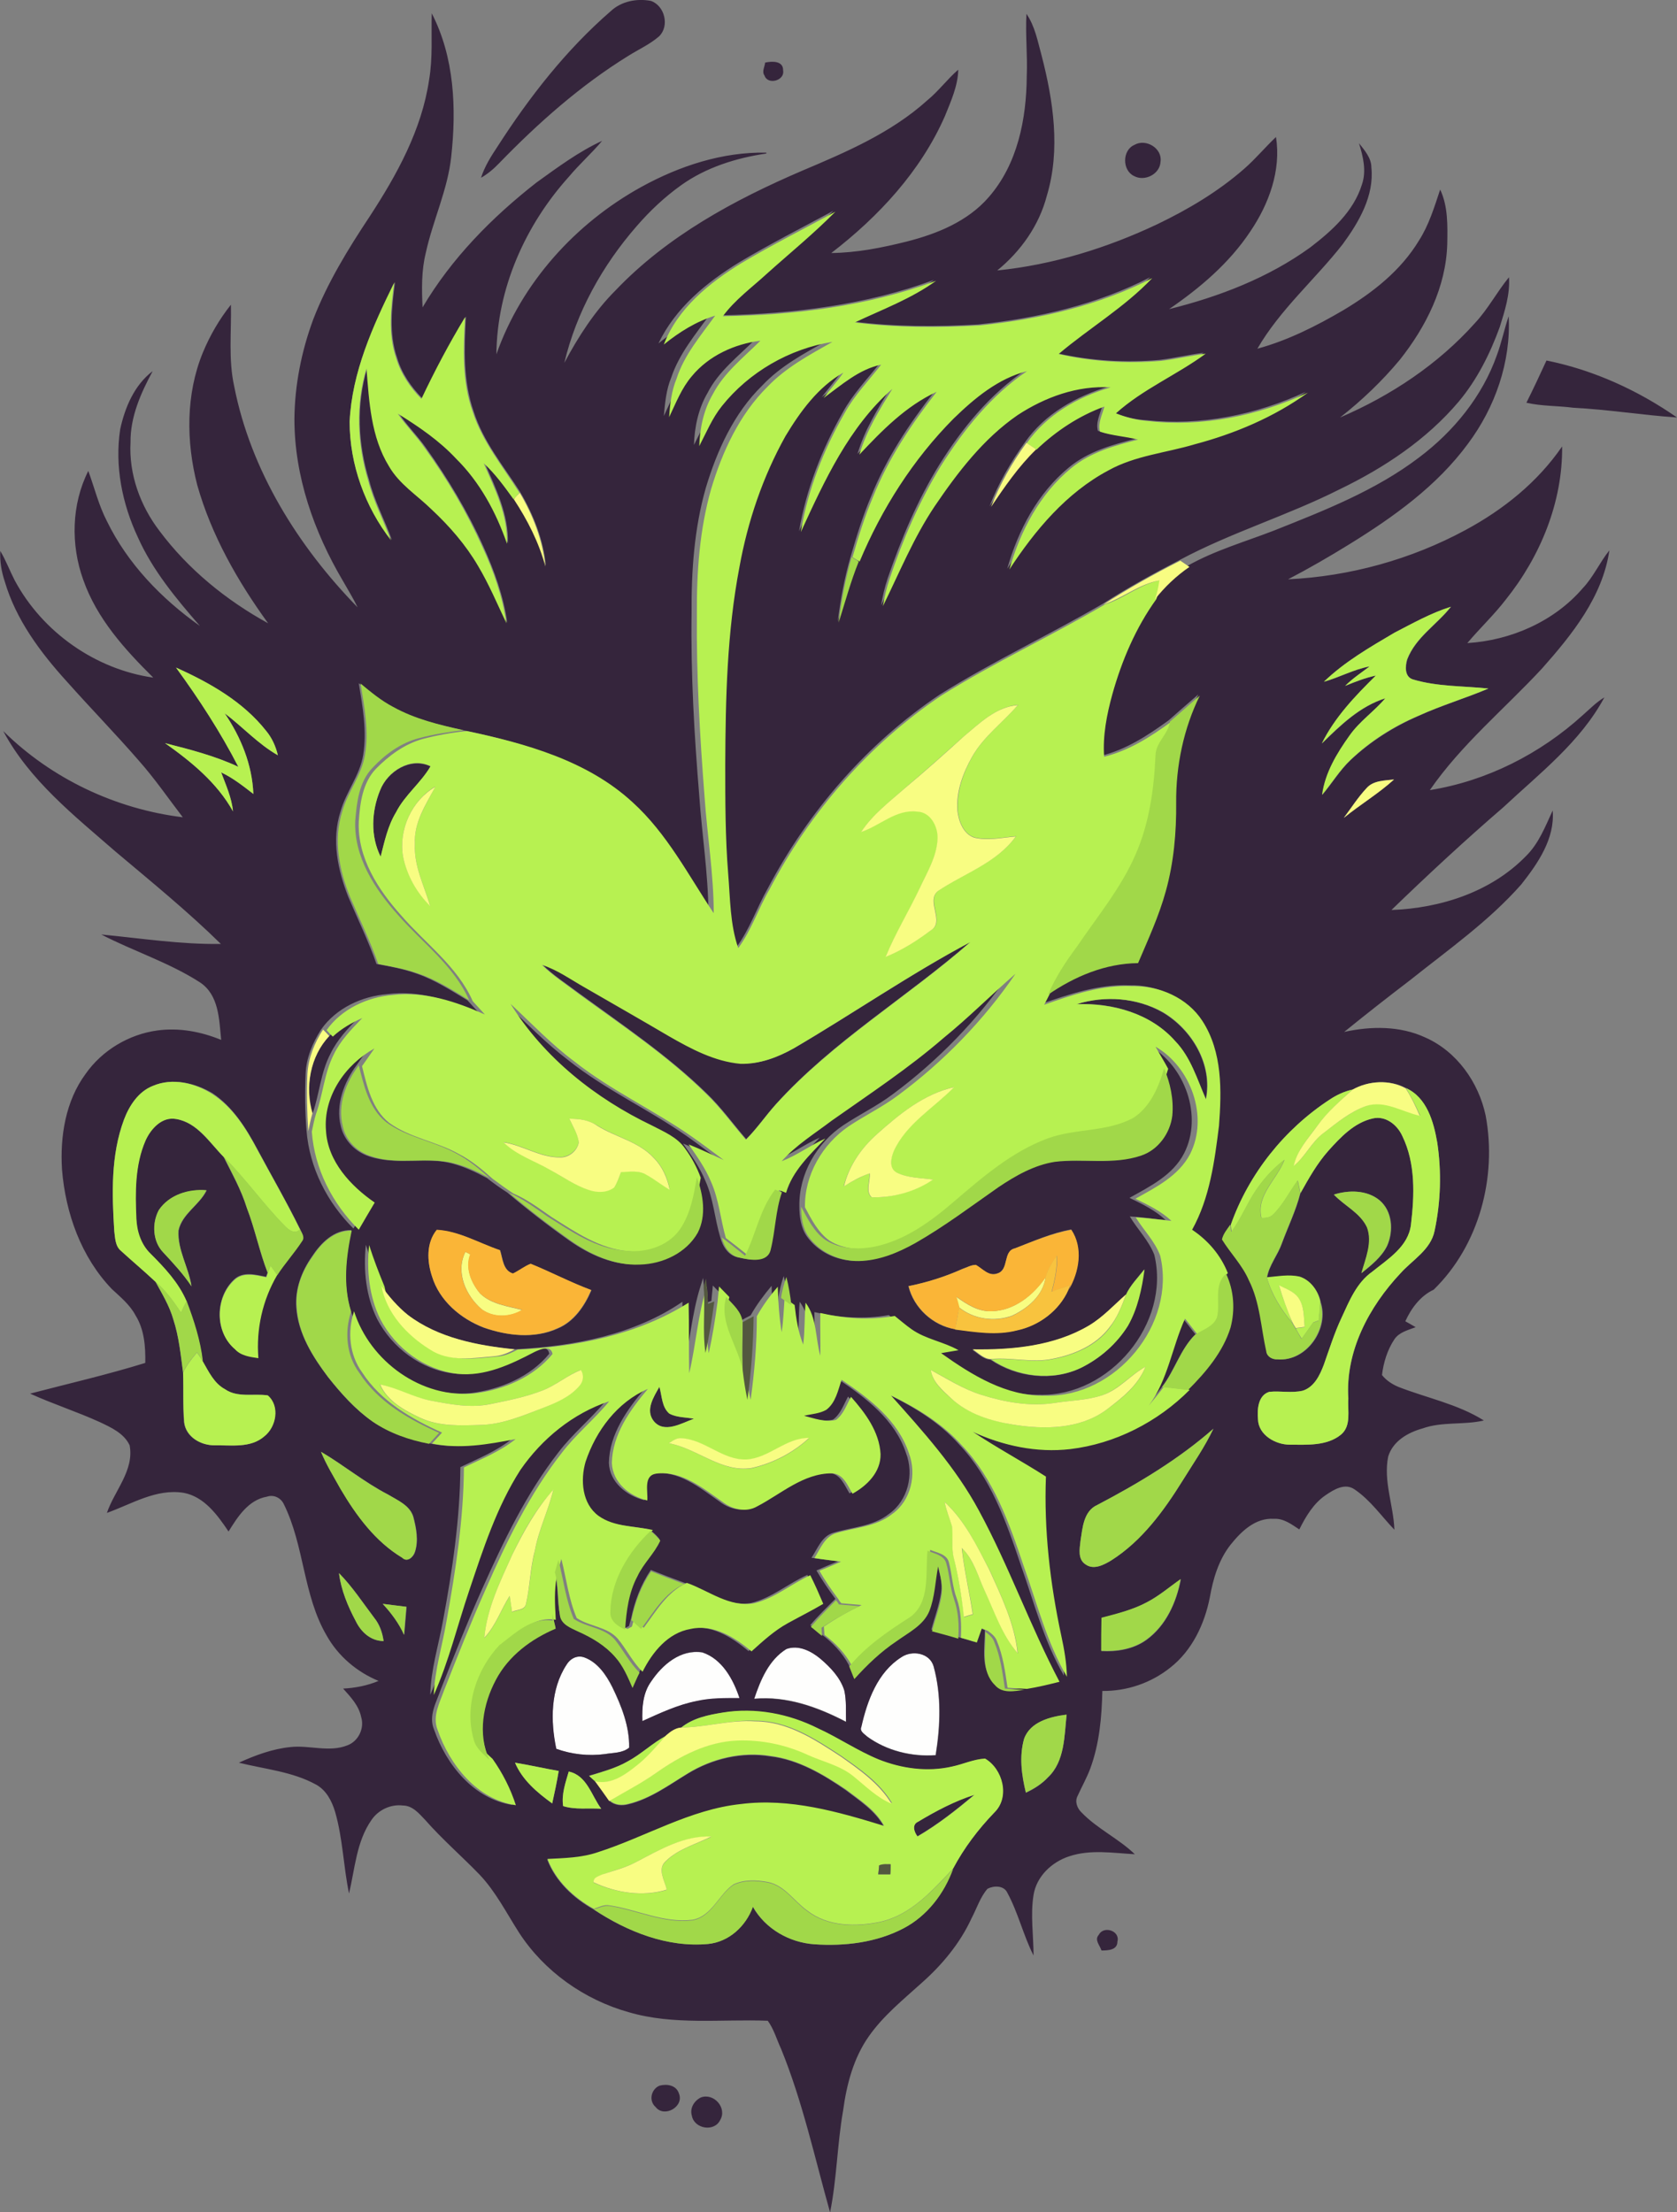 <?xml version="1.0" encoding="utf-8"?>
<!-- Generator: Adobe Illustrator 19.2.0, SVG Export Plug-In . SVG Version: 6.00 Build 0)  -->
<svg version="1.1" id="Layer_1" xmlns="http://www.w3.org/2000/svg" xmlns:xlink="http://www.w3.org/1999/xlink" x="0px" y="0px"
	 viewBox="0 0 567.9 749.2" enable-background="new 0 0 567.9 749.2" xml:space="preserve">
<rect x="0" y="0" width="567.9" height="749.2" fill="#808080" stroke="none"/>
<path fill="#FEFEFD" d="M266.3,558.5c4.1-1.5,8.4,0.7,11.5,3.2c3.4,2.9,6.7,6.4,8.1,10.7c0.8,3.5,0.5,7.2,0.6,10.7
	c-9.6-5-20.1-8.8-31.1-7.8C257.6,569,260.4,562.2,266.3,558.5z"/>
<path fill="#FEFEFD" d="M220.5,569.5c3.8-5.7,10-11,17.4-9.8c6.7,2.2,10.5,9.1,12.6,15.5c-4.9,0-9.8,0-14.5,1
	c-6.5,1.2-12.4,4.1-18.4,6.8C217.3,578.3,217.7,573.3,220.5,569.5z"/>
<path fill="#FEFEFD" d="M305.2,561.3c3.6-2.4,9.6-1.6,10.9,3c2.7,9.8,2.3,20.2,0.7,30.1c-8.1,0.6-16.6-1.5-23.2-6.3
	c-0.9-0.8-2.6-1.8-2-3.3C293.6,575.9,297.1,566.4,305.2,561.3z"/>
<path fill="#FEFEFD" d="M191.8,563.9c1.2-2,3.5-3.4,5.9-2.6c4.6,1.6,7.5,5.9,9.6,10.1c3.1,6.4,5.9,13.3,5.7,20.5
	c-2.3,1.9-5.5,1.7-8.3,2.2c-5.5,0.7-11.2,0.1-16.4-1.8C186.4,582.9,186.4,572.2,191.8,563.9z"/>
<g>
	<path fill="#35253C" d="M206.8,3.8c3.6-3.4,8.9-4.4,13.6-3.5c4.7,1.6,6.4,8.5,2.8,12c-3.1,2.7-6.9,4.4-10.4,6.6
		c-16.2,10-30.5,22.7-43.7,36.3c-1.8,1.9-3.9,3.7-6.2,5c1.2-3.8,3.4-7.3,5.6-10.6C179.3,32.8,191.7,16.9,206.8,3.8z"/>
	<g>
		<path fill="#35253C" d="M146.2,4.5c7.7,14.9,8.4,32.3,6.6,48.6c-1.2,11.2-6.2,21.5-8.6,32.5c-1.5,6-1.4,12.3-1.1,18.5
			c9.8-16.6,23.5-30.5,38.6-42.3c7.1-5.1,14.2-10.4,22.2-14.1c-3.5,4.2-7.7,7.9-11.2,12.1c-14.8,16.4-24.4,37.9-24.6,60.2
			c8.5-24.2,26.8-44.4,49.1-56.7c12.9-7.1,27.5-11.9,42.3-11.6c0,0.1,0,0.3,0,0.3c-10.2,1.5-20.4,4.7-28.8,10.7
			c-5.6,4-10.6,8.7-15.1,13.9c-11.6,13.3-20.4,29.1-24.5,46.3c4.7-8.8,10.2-17.4,17.3-24.5c17.5-18.4,40.2-30.7,63.3-40.6
			c14.9-6.3,30.1-12.8,42.3-23.8c3.8-3.1,6.8-7.2,10.5-10.4c-0.1,5.5-2.5,10.7-4.5,15.7c-8.2,18.7-22.5,34.1-38.5,46.4
			c8.7-0.1,17.2-1.8,25.6-3.9c10.2-2.6,20.6-6.8,27.7-15c9.8-11.2,12.8-26.5,12.9-41c0.3-7-0.5-14.1-0.1-21.1
			c2.9,4.2,3.8,9.3,5.1,14c4,15.4,6.5,32,1.8,47.6c-2.6,10-8.8,18.8-16.8,25.3c18.8-1.9,37.2-7.6,54.3-15.7
			c10.4-5,20.5-11,29.3-18.7c3.9-3.4,7.1-7.3,10.8-10.8c1.8,11.3-2.4,22.7-8.7,32c-7.1,10.7-17,19.1-27.5,26.3
			c16.9-4.2,33.6-10.6,47.8-20.9c7.3-5.6,14.7-12.2,17.5-21.3c1.6-4.6,0.4-9.5-1-14c1.9,2.4,4.2,5,4.2,8.2c1,9.6-4.2,18.5-9.7,26
			c-9.4,12-21.2,22.1-28.9,35.4c10.3-2.8,20-7.7,29.2-13.1c10-6,19.4-13.4,25.5-23.5c3.4-5.3,5.2-11.3,7.2-17.3
			c2.7,5.7,2.5,12.3,2.4,18.4c-0.4,14.6-7.2,28.1-16.1,39.3c-6,7.2-12.8,13.7-20.2,19.5c17.2-7.4,33.2-18,45.7-32
			c4.4-4.7,7.4-10.5,11.5-15.5c0.4,5.8-1.4,11.3-3.1,16.8c-3.3,9.1-7.7,17.9-13.9,25.3c-10.9,12.9-25.2,22.4-40.3,29.7
			c-17.6,8.9-36.7,14.6-54.1,23.9c-8.9,4.6-17.6,9.4-26,14.8c-18.2,10.6-37.4,19.6-55.3,30.8c-24.6,16.5-44.5,39.5-58.3,65.7
			c-3.7,6.5-6.1,13.8-10.6,19.9c-2.8-8.1-2.7-16.7-3.4-25.1c-1-12.3-1-24.7-1-37.1c0.1-22.3,0.7-44.8,4.8-66.8
			c2.9-15.5,7.9-30.6,15.6-44.4c5-8.3,11-16.6,19.6-21.5c-2.1,3-4.5,5.7-6.7,8.6c6.1-4.3,11.9-9.7,19.5-11.3
			c-4.2,5.3-9,10.3-12.3,16.3c-7.1,12.5-12.5,26.2-14.9,40.4c8-17.4,16.3-35.6,31-48.5c-4.4,7.1-8.8,14.2-11.2,22.3
			c7.7-8.2,15.8-16.6,26.2-21.3c-8.6,11-16.4,22.7-21.6,35.7c-2.8,6.6-4.9,13.4-6.9,20.3c-2.1,7.2-3.5,14.7-4.4,22.2
			c2.2-6.9,4-14,6.8-20.7c7.5-17.9,18.1-34.6,31.8-48.4c7.1-6.9,15.1-13.6,24.9-16.1c-12.1,8.2-21.4,19.7-29.1,32
			c-7.4,12-12.9,25.1-17.5,38.5c-1,3-1.7,6-2.2,9.1c5.6-11.4,10.4-23.2,17.5-33.8c7.8-11.6,16.5-22.9,28.1-30.9
			c9.2-6.2,20.3-10.1,31.5-9.4c-11.1,3.3-21.7,9.3-28.4,18.9c-4.8,6.7-9,13.9-12,21.7c4.6-6.8,9.3-13.7,15.2-19.5
			c6.6-6.3,14.4-11.5,23-14.6c-0.7,2.8-2.3,5.6-1.5,8.5c4.2,1.5,8.6,1.6,12.9,2.7c-8,2-16.2,4.3-22.7,9.7
			c-10.6,8.7-17.2,21.3-20.9,34.3c8.7-13.3,19.4-26,33.6-33.6c9-5,19.4-5.9,29.1-8.8c13.6-3.6,26.9-9.2,38.4-17.5
			c-16.8,7.8-35.6,11.6-54.1,9.6c-3.8-0.2-7.5-1.1-10.9-2.6c9.1-8.1,20.6-13,30.4-20.2c-5,0.6-9.9,1.8-14.9,2.4
			c-11.7,1-23.5,0.3-34.9-2.3c10.4-8.7,22.2-15.8,31.7-25.7c-18.1,9.3-38.2,13.9-58.3,16c-14.1,0.8-28.3,0.8-42.4-1
			c9.3-4.4,19.1-8,27.5-14.1c-23,8.5-47.7,11.5-72.2,12c4.2-5.6,9.8-9.7,14.9-14.4c7.8-6.9,15.9-13.6,23.2-21
			c-10.6,5.7-21.4,11.2-31.8,17.4c-11.1,6.8-21.7,15.5-27.4,27.5c5.2-4.2,11-7.9,17.4-9.8c-4.9,6.8-10.4,13.3-13.1,21.4
			c-1.7,4.1-2.1,8.6-2.5,13c2.3-4.8,4.2-9.8,7.7-13.9c5.7-6.9,14.4-10.9,23.2-12c-5.7,5.7-12.4,10.8-16.1,18.1
			c-3.1,5.3-4.4,11.5-4.6,17.6c2.4-4.6,4.4-9.5,7.7-13.6c9.2-11.5,22.8-19.4,37.4-21.7c-7.8,4.3-15.8,8.6-22,15.2
			c-9.6,9.4-15.3,22-19.1,34.7c-3.9,13.7-4.9,28.1-4.8,42.3c-0.3,20.7,0.9,41.3,2.6,61.9c0.9,13.1,3,26.2,3.1,39.4
			c-8.6-12.9-15.8-27.1-27.5-37.6c-15.4-14.1-36.2-20-56.1-24.1c-8.2-1.8-16.5-3.8-23.8-7.9c-4-2.2-7.5-5.1-11-7.9
			c1.3,8,2.8,16.1,1.5,24.2c-1.1,7-5.8,12.5-7.7,19.3c-3.1,9.6-0.9,19.9,2.7,29c3.2,7.5,6.8,14.9,9.5,22.6c4.6,0.8,9.3,1.7,13.7,3.3
			c6.1,2.1,11.6,5.7,17.1,9c1.4,1.5,2.7,3,4.1,4.5c-9.7-4.4-20.3-8-31.2-6.6c-8.6,0.7-17.3,4.7-22.4,11.9c-2.9,4.5-5.1,9.7-5.3,15.1
			c-0.3,6.4-0.2,12.8,0.3,19.2c1,12.6,7,24.4,15.9,33.2c1.8-3.1,3.6-6.1,5.4-9.2c-8.2-5.7-15.9-13.9-16.5-24.3
			c-1-11.6,6.6-22.4,16.4-27.9c-1.4,2-2.8,4-4.2,6c-4.3,5.8-7.2,13.4-5.4,20.7c1.1,4.9,5,8.8,9.7,10.3c9.2,3.1,19.2-0.2,28.5,2.5
			c4,1.1,7.7,2.9,11.3,4.8c2.2,1.7,4.5,3.4,6.9,4.9c6.7,5.7,13.7,11.1,20.9,16.2c6.8,4.8,14.9,8.5,23.4,8.1
			c7.7-0.2,15.7-3.9,19.6-10.8c3-5.9,1.8-12.8-0.3-18.8c-1.3-3.5-3.1-6.8-5.3-9.9c-2.7-3.8-7.2-5.7-11.2-7.8
			c-19.2-9.2-36.6-23-47.9-41.2c7.1,6.6,13.8,13.6,21.6,19.5c12.3,9.8,26.8,16.4,39.7,25.4c3.7,2.6,7.3,5.3,10.9,8
			c-3.9-1.8-7.9-3.7-11.9-5.3c2.8,4,5.7,8.1,7.6,12.7c2.7,6,3.1,12.7,5,19c0.8,3.2,2.8,6.4,6.3,6.9c3.4,0.8,9.3,1.8,10.3-2.8
			c1.6-6.4,1.6-13.1,3.8-19.4c2.2-7.5,8.1-12.9,13.3-18.4c-5.1,2.2-9.6,5.7-14.8,7.7c4.9-5.5,11.2-9.3,16.9-13.7
			c12.9-9.1,26-17.7,38-28.1c8.4-6.9,16.1-14.6,24.3-21.7c-10.8,15.8-24.4,29.8-39.8,41.2c-5.2,3.9-11.2,6.8-16.6,10.4
			c-9,6-15.1,16.5-14.9,27.5c0,3.5,0.5,7.2,2.5,10.1c3.8,5.4,10.4,8.5,17,8.3c6.8-0.1,13.3-2.8,19.2-6.1
			c9.8-5.6,18.9-12.4,28.1-18.9c5.8-3.9,12.1-7.5,19.1-8.6c9.7-1.2,19.8,1.1,29.2-2.1c5.9-1.9,10-7.6,10.6-13.6
			c0.6-5.5-0.7-11-2.8-16c-1.3-2.6-2.8-5-4.3-7.5c12,6.9,18.1,23.8,11.7,36.4c-3.8,7.4-11.5,11.2-18.5,15.1
			c4.3,2.1,8.7,4.2,12.2,7.5c-4-0.3-8.1-1-12.1-1.2c2.6,4.4,6.4,8.1,8.3,13c5.6,23.2-15.1,48-38.8,47.4c-13.3,0.3-25-7-35.4-14.4
			c2-0.3,3.9-0.6,5.9-1c-5.1-2.9-11.1-3.7-15.9-7.1c-2-1.4-3.9-2.9-5.7-4.5c-8.4,1.5-17,0.9-25.2-1c0,4.8,0.1,9.6,0,14.5
			c-1.6-6-1.1-12.8-5-18c-0.4,4.7-0.2,9.5-0.8,14.2c-1.6-4.3-2.3-8.9-2.9-13.4c-0.4-3.2-0.9-6.4-1.7-9.5c-0.8,2.3-1.4,4.7-1.8,7.1
			c-0.2,3.9-0.3,7.8-1,11.6c-0.7-5.1-1.2-10.2-1.3-15.4c-2.6,3.1-5.1,6.4-7.1,10c-1.2,0.6-2.5,1.3-3.7,2c-0.4-3.6-3.2-6-5.6-8.5
			c-1.2-1.2-2.3-2.4-3.5-3.6c-0.2,1.7-0.3,3.5-0.5,5.2c-0.5,0.2-1.6,0.6-2.1,0.8c-0.2-2.9-0.4-5.8-0.7-8.6c-0.3,0.9-0.5,1.7-0.8,2.6
			c-3.1,9.6-3.7,19.7-6,29.4c-0.1-8,0-15.9-0.2-23.9C214.9,452,194.4,456,174.2,457c-12.6-1.3-25.7-3.8-36.1-11.6
			c-3.5-2.7-6.4-6.2-9-9.8c-1.9-4.6-3.7-9.2-5.2-14c-0.9,8.5,0,17.4,3.8,25.1c5.1,9.8,15,17.3,26.1,18.5c9.3,1,18.1-3.2,26.1-7.4
			c1.8-0.9,5.6-2.5,6.1,0.7c-6.4,7.8-16.4,12-26.3,13.3c-18,1.9-35.5-10.8-40.9-27.8c-2.8-8.9-1.7-18.4,0.2-27.4
			c-6-0.1-10.3,4.3-13.4,9c-3.5,5-5.7,11-5.3,17.1c0.6,8.9,5.5,16.7,10.7,23.6c4.4,5.6,9.2,11,15,15c5.7,3.9,12.4,6.2,19.1,7.5
			c9.4,2,19,0.4,28.3-1.5c-5.2,4.2-11.5,6.7-17.5,9.6c-0.1,17.5-2.7,34.9-5.9,52.1c-1.5,8.3-4.1,16.5-4.3,25
			c5.1-11.4,8-23.6,12-35.4c4.7-14,9.3-28.2,17.3-40.8c7.3-10.6,17.8-19.2,30.1-23.3c-5,6.1-11.2,11.1-16,17.4
			c-10.9,14-18.6,30.1-25.8,46.2c-5,11.2-9.5,22.6-14,34c-1.5,4.4-4.3,9-2.3,13.7c4.1,11.8,13.4,23.5,26.5,25.5
			c-1.7-5.7-4.5-10.9-7.9-15.7c-4.1-8.6-2.2-18.8,2.2-27c4.2-8.2,11.9-13.8,20.3-17.4c-0.4-1.7-0.8-3.3-1.1-5
			c-0.3-4.7-0.3-9.5,0.8-14.1c1.3,4.8,0.8,9.8,1.8,14.6c0.4,3.2,3.7,4.3,6.2,5.5c4.6,2.1,9.1,4.7,12.5,8.6c2.7,3,4.3,6.8,5.9,10.5
			c0.8-1.8,1.5-3.5,2.4-5.2c3.3-6.6,8.6-13.2,16.3-14.5c7.8-1.7,14.9,2.9,20.6,7.6c3.8-3.5,7.8-7.1,12.4-9.6c4-2.2,8-4.2,11.9-6.5
			c-1.3-3.3-2.8-6.5-4.4-9.7c-6.5,2.9-12,7.8-19,9.5c-8.3,1.5-15.3-4.3-22.8-6.9c-3.8-1.4-7.5-2.8-11.2-4.3
			c-3.4,5-5.5,10.7-6.7,16.5c-0.2,0.6-0.5,1.9-0.7,2.5c-0.4,0.2-1.1,0.6-1.5,0.8c0.4-6.2,1.3-12.6,4.2-18.1c2-4.4,5.7-7.7,7.7-12
			c-0.9-1.3-2.1-2.3-3.3-3.3c-6.1-1.5-13-1-18.4-4.8c-5.6-4-6.3-12.1-4.4-18.3c3.4-10.5,10.7-20.2,21.1-24.7
			c-6.1,7.1-12,15.5-12.2,25.1c0.2,6.6,6,11.2,12,12.7c0.3-3.1-1.4-8.4,3-9.1c8.6-1.1,15.8,4.9,22.4,9.5c3.3,2.6,7.9,3.8,11.8,1.6
			c8.1-4.3,15.6-11.2,25.3-11.2c3.9,0.1,5.3,4.2,7,6.9c5-2.7,9.7-7.3,9.5-13.4c-0.4-7.5-5.2-13.9-10-19.4c-1.5,2.7-2.5,5.9-5.1,7.8
			c-3.7,0.9-7.3-0.4-10.8-1.4c2.5-0.6,5.2-0.7,7.5-2c3.2-2.4,3.9-6.6,5.2-10.2c9.3,6.3,19.1,13.7,22.8,24.9
			c2.8,7.1,0.7,16.1-5.7,20.6c-5.4,4.3-12.5,4.5-18.8,6.4c-4,1.1-5.4,5.4-7.5,8.5c3,0.4,6,0.8,9,1.2c-2.4,1-4.9,2-7.3,3.1
			c1.9,3.3,4.1,6.5,6.4,9.6c-2.9,2.9-5.9,5.8-8.5,8.9c1.3,1,2.5,2.1,3.8,3.1c3.7,2.8,7,6.2,9.2,10.3c0.6,1.4,1.1,2.9,1.7,4.3
			c4.3-4.8,9-9.4,14.4-12.9c4-2.9,9-5.2,11-10.1c2-4.8,2.1-10.1,3-15.2c0.7,3,1.7,6.2,1.2,9.4c-0.6,4.3-2.2,8.4-3.3,12.6
			c3,0.9,6,1.6,8.9,2.5c1.8,0.5,3.6,1,5.4,1.6c0.6-1.6,1.1-3.2,1.7-4.8c0.7,0.3,1.4,0.6,2.1,0.9c0,6-1.6,13.3,3.3,17.9
			c2.5,3,6.6,2.1,10,1.6c3.7-0.6,7.3-1.5,11-2.4c-10-18.9-17-39.2-27.3-58c-7.8-14.5-18.9-26.8-29.8-39c8.8,4.3,17.4,9.5,24,16.9
			c10.8,11.3,16.1,26.4,21,41c4.5,12.6,7.8,25.8,14.6,37.4c-0.1-4.7-0.9-9.4-1.9-13.9c-3.7-17.7-5.8-35.8-5.2-53.9
			c-8.2-5.3-16.8-9.8-24.8-15.2c10.2,4.8,21.7,7.3,33,5.9c15.3-1.8,29.7-9.2,40.5-20.1c6-6.1,11.8-12.8,14.4-21.1
			c1.6-6,1.2-12.7-1.5-18.3c-2.4-6-6.8-11-12.1-14.7c6-10.8,7.6-23.2,9.1-35.2c0.9-12,1.3-25.1-5.6-35.5c-5-7.9-14.6-12-23.8-11.8
			c-10.3-0.4-20.2,3-29.8,6.3c0.6-1.2,1.2-2.4,1.8-3.5c9-6.2,19.5-10.6,30.5-10.7c3.5-8,7.1-16,9.4-24.4c2.8-9.8,3.6-19.9,3.5-30
			c0-12.5,2.5-25,8-36.2c-3.4,2.9-6.8,5.9-10.1,8.8c-7,5.1-14.4,9.9-22.9,12c-0.4-7.2,0.9-14.3,2.8-21.2
			c3.2-11.4,7.9-22.5,14.9-32.2c3.3-4.2,7.3-7.9,11.7-11c9.2-5.2,19.4-8.1,29.2-11.9c17.1-6.8,34.5-13.6,49.2-24.8
			c11.7-8.8,21.4-20.7,26.3-34.6c1.6-4.3,2.5-8.8,4-13.2c0.8,15.5-4.6,30.9-13.8,43.2c-10.5,14.3-25.2,24.8-40.1,34
			c-6.8,4.2-13.7,8.2-20.8,11.9c20.9-1,41.6-6.7,60.1-16.7c12.8-6.9,24.4-16.2,32.7-28.3c0.2,18.9-7.4,37.3-19.1,51.9
			c-4,5.2-8.8,9.7-13,14.7c14.7-0.9,29.4-7.3,39.1-18.6c3.6-3.8,5.7-8.7,9-12.8c-2.3,15.7-12.6,28.5-22.8,40
			c-12.7,13.7-27.3,25.7-38,41.2c19.3-3.1,37.4-12.3,51.8-25.4c2.4-2.1,4.6-4.4,7.3-6c-8.1,15.1-21.9,25.7-34.2,37.2
			c-13,11.2-25.6,22.9-37.9,34.8c16.6-0.6,33.7-6.1,45.5-18.2c4.4-4.3,6.6-10.1,9.1-15.5c0.8,9.5-5,17.9-10.6,25
			c-11,12.5-24.7,22.1-37.6,32.4c-7.6,5.8-15,11.6-22.4,17.6c9.1-2,18.9-2.1,27.5,1.9c10.6,4.7,18,15.1,20.4,26.4
			c3.9,20.9-2.2,44-17.6,59c-4.5,2.1-7.6,6.3-9.6,10.7c1.1,0.6,2.3,1.3,3.5,2c-2.6,1-5.6,1.7-7.2,4.1c-2.4,3.6-3.7,7.9-4.2,12.1
			c1.4,1.8,3.4,3.1,5.5,4c9.7,3.8,20.1,5.8,29,11.4c-6.9,1.6-14.1,0.3-20.8,2.7c-5,1.4-10,4.3-11.6,9.5c-1.7,8.3,1.8,16.5,2.1,24.8
			c-4.4-4.6-8.1-10-13.4-13.6c-3.3-2.4-7.1,0-9.9,1.9c-4.1,2.8-6.7,7.2-8.9,11.6c-2.6-1.7-5.3-3.8-8.6-3.6
			c-6.3-0.4-11.1,4.3-14.7,8.8c-4,5.1-5.9,11.5-7,17.8c-1.8,9.1-6,18-13.4,23.8c-6.5,5.2-14.7,8-23,7.9c-0.2,8.9-1,17.9-4.1,26.3
			c-1.2,3.2-2.9,6.2-4.3,9.3c-1,1.9-0.1,4.2,1.4,5.6c5.3,5.5,12.5,8.8,18,14.1c-7.4-0.4-15-1.7-22.2,0.7
			c-5.9,1.9-11.1,6.8-12.1,13.1c-1.1,6.8,0,13.7,0,20.5c-3.5-6.9-5.2-14.5-8.9-21.3c-1.2-2.5-4.6-2.4-6.7-1.3
			c-2.5,2.9-3.6,6.6-5.4,10c-3.9,8.5-10,15.8-16.9,21.9c-6.3,5.7-13,11.1-17.9,18.1c-5.2,7.4-7.5,16.3-8.7,25.2
			c-2,11.4-2.1,23-4.4,34.4c-5.2-18.5-9.3-37.5-16.6-55.4c-1.5-3.2-2.4-6.6-4.5-9.5c-15.7-0.6-31.8,1.6-47.1-2.9
			c-15-4.2-28.6-13.8-37.1-26.9c-4.3-6.7-7.9-13.9-13.4-19.7c-6.1-6.3-12.7-12-18.4-18.5c-2.1-2.2-4.3-4.9-7.6-4.9
			c-4.1-0.5-8.3,1.5-10.6,4.9c-5.1,7.3-5.6,16.5-7.6,24.9c-1.9-9.1-2.1-18.6-4.7-27.6c-1.1-3.7-3-7.4-6.5-9.3
			c-8-4.4-17.3-5.2-26.1-7.4c5.5-2.5,11.4-4.7,17.5-5.3c6.4-0.7,13.1,1.9,19.3-0.6c3.7-1.4,5.8-5.8,4.6-9.6
			c-0.8-3.9-3.6-6.8-6.1-9.6c4.1-0.2,8.2-1,12-2.6c-7.3-3-13.7-8.4-17.6-15.4c-8-13.7-7.5-30.4-14.5-44.5c-1-2.1-3.4-3.3-5.7-2.5
			c-6.3,1.1-9.9,6.8-13,11.8c-3.7-5.5-8.2-11.8-15.2-13.1c-9.3-1.5-17.6,3.8-26,6.8c2.6-7.6,9.3-14.4,7.7-22.9
			c-1.9-4.1-6.4-6.1-10.2-7.9c-7.7-3.5-15.8-6.1-23.5-9.6c13-3.4,26.1-6.4,39-10.4c0.1-5.5-0.3-11.3-3.3-16.1
			c-1.9-3.6-5.1-6.2-8-8.9c-10.4-10.8-15.7-25.7-16.9-40.5c-0.7-11.2,1.2-23.2,8-32.4c5.6-8,14.7-13.4,24.3-14.7
			c7.4-1,14.8,0.4,21.6,3.2c-0.7-6.9-0.7-15.2-7.2-19.5c-10.4-6.7-22.4-10.5-33.4-16.2c13.5,1.3,26.9,3.4,40.5,3.2
			c-11.3-11.1-23.6-21.1-35.7-31.3C25.2,276.3,10,264.3,1.1,247.6c16.3,16.1,38,26.4,60.8,29.2c-4.9-6.4-9.5-13.1-14.9-19.2
			c-7.9-9.1-16.3-17.7-24.3-26.7c-9-9.9-17.3-21-21.1-34c-1.1-3.3-1.7-6.8-1.5-10.3c1.9,3.2,3.2,6.7,4.9,10
			c9.4,17.5,27.3,30.1,46.9,32.9c-9.7-9.6-19.1-20-23.7-33.1c-4.3-11.9-4-25.6,1.7-36.9c2.1,5.7,3.5,11.6,6.3,17
			c7,14.4,18.5,26.3,31.5,35.5c-8-9.2-16-18.8-21-30c-5.3-11.3-7.9-24.1-6-36.6c1.6-7.4,4.8-15,11-19.7c-4,7.4-7.6,15.5-7.5,24.1
			c-0.6,10.8,3.3,21.5,9.8,30c9.7,13,22.6,23.5,36.8,31.3c-10.3-14.2-19.2-29.8-24-46.8c-3.8-14.7-3.9-30.8,1.9-44.9
			c2.4-5.8,5.6-11.3,9.5-16.2c0.2,9.2-0.9,18.5,1.1,27.6c5.6,28.6,21.7,54.3,41.8,74.9c-1.5-3.1-3.3-6-5-9
			c-9.8-16.6-16.4-35.4-16.4-54.8c0.1-11.5,2.4-23,6.4-33.8c4.8-12.4,11.8-23.8,19.1-34.8c9.2-14.1,17.6-29.3,20.1-46.2
			C146.6,19.5,146,12,146.2,4.5z M118.4,142.8c0,14.4,5.2,28.9,14.3,40c-2.5-6.8-5.9-13.2-7.7-20.2c-3.8-12.3-4.4-25.7-0.6-38
			c0.8,11.3,1.4,23.3,7.6,33.1c3.5,6,9.5,9.8,14.4,14.6c6.1,5.7,11.6,12,15.8,19.2c3.7,6.2,6.4,12.9,9.6,19.4
			c-1.3-9-4.4-17.6-8.1-25.8c-5.3-11.8-12-23-19.5-33.5c-2.9-4.1-6.5-7.6-9.2-11.7c7.1,4.3,14,9.1,19.7,15.2
			c8,8.1,13.6,18.2,17.3,28.9c0.3-9.7-4.1-18.6-7.9-27.3c3.9,3.6,7,8,10.1,12.2c4.6,7,8.5,14.6,10.7,22.8c-0.9-8.9-4.2-17.3-8.7-25
			c-5.7-8.9-12.6-17.2-15.8-27.4c-3.6-10.3-3.2-21.4-2.6-32.1c-5.4,9-10.3,18.3-14.8,27.7c-3.8-3.9-7-8.5-8.5-13.7
			c-2.9-8.3-1.8-17.2-0.7-25.7C126.2,110.5,119.2,126.1,118.4,142.8z M472.2,214.3c-8.3,4.9-16.9,9.8-23.8,16.6
			c5.3-1.5,10.1-4.2,15.5-5.2c-2.8,2.1-5.8,4.1-8.3,6.6c3.4-1.4,6.8-2.8,10.4-3.5c-6.9,6.9-13.9,14.1-18.3,23
			c6.3-6.2,12.9-12.6,21.5-15.3c-3.8,4.4-8.8,7.7-12.1,12.6c-4.3,6-8.3,12.7-9.3,20.1c3.3-3.9,5.9-8.3,9.6-11.8
			c6.7-6.3,14.6-11.3,23.1-15c7.7-3.5,15.8-5.9,23.6-9.2c-8.5-0.9-17.3-0.6-25.6-3.1c-2.9-0.9-2.6-4.5-1.9-6.8
			c2.9-7.5,10-11.7,14.8-17.8C484.6,207.6,478.4,211.1,472.2,214.3z M59.6,226.1c7.8,10.7,15.1,21.8,21.1,33.6
			c-7.9-3.7-16.4-5.8-24.8-8c8.9,6.3,17.6,13.4,23,23.1c-0.5-4.6-2.4-8.9-4-13.2c4,1.9,7.4,4.6,10.9,7.3c-0.4-9.9-4.2-19.2-9.7-27.3
			c6.1,4.6,11.3,10.4,18,14.2c-0.7-3-2-5.9-4-8.3C82.2,237.6,70.9,231.2,59.6,226.1z M462.8,266.9c-2.9,3.1-5.2,6.7-7.8,10.1
			c5.6-4.5,11.8-8.2,17-13C468.9,264.4,465.1,264.3,462.8,266.9z M51.7,367.8c-4.8,1.9-7.9,6.6-9.7,11.3c-4.5,12-4.1,25.1-3.3,37.8
			c0.3,2.3,0.3,5.1,2.3,6.7c3.9,3.5,7.8,6.9,11.6,10.4c2.3,4.2,4.8,8.3,6.1,13c1.9,5.8,2.5,11.9,3.3,18c0.2,5.6-0.1,11.2,0.3,16.7
			c0.6,5,5.7,7.9,10.4,7.8c5.6,0,12.1,1,16.7-3c4.1-3.2,5.4-10.3,1.2-13.9c-4.8-0.7-10.2,0.8-14.5-2.1c-3.7-2-5.4-6-7.5-9.4
			c-0.8-7-3-13.8-5.5-20.4c-2.7-6.3-7.4-11.3-12.2-16.1c-3.2-3.1-4.7-7.5-4.8-11.8c-0.4-8.9-0.5-18.2,3.1-26.5
			c1.8-4,5.5-8.2,10.4-7.3c7.2,1.2,11.3,8,16.1,12.8c2.8,5.6,5.9,11.1,7.8,17.1c2.8,7.3,4.3,14.9,7.1,22.1c-0.1,0.4-0.4,1.1-0.5,1.4
			c-3.6-0.7-7.8-1.9-10.8,0.9c-6.5,6-6.7,17.8,0.2,23.5c2,2.2,5.1,2.6,7.9,3c-0.8-9.8,1.4-19.7,6.4-28.2c2.6-4,5.8-7.5,8.4-11.5
			c1.1-1.4-0.2-2.8-0.7-4.1c-4.5-9.1-9.6-17.9-14.4-26.9c-3.8-7.1-8.3-14.3-15.2-18.9C66.1,366.8,58.4,364.9,51.7,367.8z M458.1,369
			c-2.8,0.6-5.4,1.8-7.8,3.4c-15.3,10-27.4,25.1-33.5,42.4c-1.1,1.5-2.4,3.1-2.8,5c2.9,4.7,6.9,8.7,9.1,13.8
			c3.8,7.5,4.1,16,5.9,24.1c0.1,1.9,2,2.8,3.8,2.7c9.8,0.8,17.6-10.6,14.4-19.6c-0.8-3.6-3.3-7-6.9-8.3c-3.7-0.8-7.5-0.1-11.2,0.2
			c0.7-4.2,3.6-7.5,5-11.5c2.1-5.7,4.8-11.2,6.3-17.1c2.8-5,5.6-10,9.4-14.3c4.2-4.6,8.8-9.6,15.1-11c4.3-1,8.3,2.2,10,6
			c4.5,9.3,4.1,20.1,2.9,30c-0.9,7.5-7.7,11.6-13.1,15.9c-5.3,3.8-7.7,10-10.4,15.6c-2.4,5.1-4.1,10.6-6,15.9
			c-1.4,3.5-3.2,7.6-7.1,8.8c-3.7,0.9-7.6,0-11.4,0.4c-3.8,1.2-4.1,5.9-3.8,9.3c0.1,5.3,5.9,8.6,10.8,8.6c5.8,0,12.5,0.5,17.3-3.4
			c3.6-3,2.2-8.1,2.5-12.2c-1-16,7-31.2,17.7-42.5c4.1-4.5,10.2-7.9,11.5-14.3c2.1-9.8,2.4-20.1,0.9-30c-1.3-7-3.5-15.2-10.6-18.4
			C470.6,365.6,463.5,366,458.1,369z M53.8,409.8c-2.5,4.5-2.1,10.6,1.5,14.4c3.4,3.6,6.8,7.3,9.6,11.5c-1-6.4-4.8-12.3-4.4-18.9
			c1.2-5.7,7-8.6,9.5-13.6C63.9,402.6,57.3,404.7,53.8,409.8z M451.7,404.6c3.6,3.8,8.9,6.2,11.3,11.1c1.9,5.2-0.5,10.5-1.9,15.5
			c3.3-2.7,6.8-5.4,8.7-9.3c2.2-5,1.8-11.7-2.6-15.4C462.9,403,456.7,403,451.7,404.6z M146.3,432.3c2.5,8.3,9.7,14.4,17.6,17.4
			c7.9,2.7,17.1,3.8,24.9,0.3c5.6-2.3,9.2-7.6,11.5-13c-7-2.6-13.6-6.1-20.5-8.9c-2.2,0.8-3.9,2.3-6,3.3c-3.4-1-3.5-5.1-4.4-7.9
			c-7.1-2.4-13.9-6.5-21.4-6.9C144.3,420.8,144.6,427.2,146.3,432.3z M343.7,422.8c-4.1,0.9-1.9,7.3-6,8.5c-3,1.1-5-1.6-7.3-2.9
			c-1.6,0-3.1,0.9-4.6,1.4c-5.8,2.6-11.9,4.6-18.2,5.8c1.8,7.4,8.3,13.4,15.8,14.6c7,0.9,14.1,2,21,0.3c7.5-1.5,14.3-6.7,17.4-13.7
			c3.6-6,5-14.2,0.9-20.4C356.1,417.6,349.9,420.4,343.7,422.8z M381.3,438.5c-4.1,3.6-7.8,7.6-12.5,10.5c-11.8,7-26,8.2-39.5,8.2
			c1.9,1.2,3.7,3.2,6.1,3.3c8.8,6,20.9,7.5,30.6,2.8c6.4-3.1,12.1-8.1,15.8-14.2c3.4-5.8,4.7-12.6,5.6-19.1
			C385.4,432.6,382.8,435.2,381.3,438.5z M371.6,509.7c-4.7,2.1-5,7.8-5.7,12.2c-0.3,2.7-1,6.3,1.8,8c2.8,1.9,6.1,0.1,8.6-1.4
			c10.3-6.6,17.7-16.7,24.1-26.9c3.6-5.9,7.5-11.5,10.5-17.7C399.1,494.2,385.5,502.4,371.6,509.7z M108.7,491.7
			c1.8,4.4,4.3,8.5,6.7,12.6c5.3,9,11.7,17.9,20.9,23.3c1.7,1.7,3.8-0.3,4.3-2.1c1.2-3.8,0.4-8-0.6-11.8c-1.2-3.9-5.3-5.5-8.5-7.5
			C123.4,502,116.4,496.2,108.7,491.7z M114.8,532.8c0.7,5.8,3,11.3,5.7,16.3c1.8,3.7,5.1,6.7,9.4,6.7c-0.4-2.9-1.3-5.7-3.2-7.9
			C122.9,542.8,119.3,537.3,114.8,532.8z M388.5,542.6c-4.8,2.6-10.2,4-15.4,5.4c-0.1,3.7-0.1,7.5-0.1,11.2
			c5.3,0.3,10.9-0.6,15.3-3.8c6.6-4.8,10.1-12.7,11.6-20.5C396.1,537.4,392.6,540.4,388.5,542.6z M129.6,543.2
			c2.9,3.2,5.5,6.6,7.3,10.5c0.3-3.2,0.5-6.3,0.8-9.5C134.9,543.9,132.2,543.5,129.6,543.2z M266.3,558.5c-6,3.7-8.8,10.5-10.9,16.9
			c11-1,21.5,2.8,31.1,7.8c-0.1-3.6,0.2-7.2-0.6-10.7c-1.4-4.4-4.7-7.8-8.1-10.7C274.7,559.2,270.4,557,266.3,558.5z M220.5,569.5
			c-2.8,3.9-3.1,8.8-3,13.4c6-2.7,11.9-5.5,18.4-6.8c4.8-1.1,9.7-1,14.5-1c-2.1-6.3-5.8-13.2-12.6-15.5
			C230.5,558.5,224.3,563.8,220.5,569.5z M305.2,561.3c-8,5.1-11.5,14.7-13.5,23.6c-0.7,1.5,1.1,2.4,2,3.3c6.6,4.8,15,6.9,23.2,6.3
			c1.6-9.9,2-20.3-0.7-30.1C314.8,559.7,308.7,558.8,305.2,561.3z M191.8,563.9c-5.4,8.3-5.4,19-3.4,28.4c5.3,1.9,10.9,2.5,16.4,1.8
			c2.8-0.5,6.1-0.3,8.3-2.2c0.1-7.2-2.6-14.1-5.7-20.5c-2.1-4.2-5.1-8.5-9.6-10.1C195.3,560.5,193,561.8,191.8,563.9z M230.7,585.1
			c-1.9,0.2-3.7,1.4-5,2.7c-4.7,2.5-8.6,6.3-13.2,8.8c-4.1,2.3-8.6,3.5-13,4.8c0.7,0.7,1.4,1.3,2.1,1.9c1.6,2.2,3.2,4.4,4.8,6.7
			c1.8,1.5,4.2,1.7,6.4,1.1c7.4-1.8,13.6-6.4,20-10.3c8.3-5.1,18.4-7.5,28.1-5.9c9.4,1.1,17.8,6.1,25.5,11.4c4.7,3.6,10,7,12.9,12.3
			c-15.6-4.8-32-9.5-48.5-7.4c-17.2,1.7-32.2,11.1-48.4,16.3c-5.5,1.9-11.4,2-17.1,2.3c2.8,7.4,8.9,13.1,15.7,16.9
			c11.3,7.5,24.9,12.9,38.7,11.7c7.1-0.7,12.8-6,15.2-12.6c4.3,7.5,12.4,12.1,20.8,12.7c10.3,0.7,21-0.5,30.2-5.4
			c8-4.1,13.8-11.8,16.8-20.2c3.8-7,8.5-13.3,14-19c5.3-5.2,2.8-14.6-3.2-18.2c-3.9,0.2-7.4,1.9-11.2,2.7c-8.3,1.9-17,0.7-24.8-2.4
			c-7.1-2.9-13.5-7.3-20.5-10.5c-9.9-5-21.3-7.2-32.3-5.4C239.9,580.8,234.7,581.8,230.7,585.1z M346.8,588.9
			c-1.7,6-0.9,12.3,0.6,18.3c2.8-1.3,5.4-3,7.5-5.2c5.7-5.4,5.5-14,6.3-21.2C355.7,581.4,348.9,583.1,346.8,588.9z M174.4,597
			c2.5,5.9,7.5,10.1,12.6,13.8c0.8-3.6,1.6-7.3,2.2-11C184.2,599,179.4,597.8,174.4,597z M190.7,611.7c4.1,1.3,8.6,0.6,12.9,0.9
			c-3.3-4.5-4.9-11.3-11-12.6C191.5,603.7,190.1,607.7,190.7,611.7z"/>
	</g>
	<path fill="#35253C" d="M259.1,21.2c2.3-0.5,6.2-0.7,6.1,2.7c0.6,3.4-5.2,5-6.3,1.7C257.9,24.2,259,22.6,259.1,21.2z"/>
	<path fill="#35253C" d="M384.1,49.1c3.9-2.3,9.6,1.1,8.9,5.7c-0.2,4.2-5.4,6.8-9,4.8C380,57.7,380,50.9,384.1,49.1z"/>
	<path fill="#35253C" d="M523.7,122.1c15.9,3.2,31,10.1,44.2,19.3c-11.7-0.8-23.3-2.7-35.1-3.3c-5.3-0.7-10.7-0.5-15.9-1.7
		C519.3,131.6,521.5,126.9,523.7,122.1z"/>
	<path fill="#35253C" d="M128.7,267.7c2.5-6.4,10.4-11.4,17.1-8.1c-3.3,5.6-8.7,9.7-11.7,15.6c-2.8,4.6-3.9,9.9-5.2,15
		C125.4,283.2,125.8,274.7,128.7,267.7z"/>
	<path fill="#35253C" d="M268.9,355c20.1-11.8,39.3-25,59.8-36.1c-21.5,18.8-46.6,33.6-65.9,55c-3.5,3.9-6.4,8.2-10.1,11.9
		c-4.5-5.2-8.5-10.8-13.4-15.5c-13.1-12.8-28.4-23.1-43.2-33.9c-4.2-3.2-8.7-6-12.5-9.8c5.3,1.8,9.8,5,14.6,7.7
		c9.5,5.5,19,10.9,28.5,16.5c7.4,4.3,15.3,8.5,24.1,9.3C257.2,360.5,263.4,358.1,268.9,355z"/>
	<path fill="#35253C" d="M364.6,340.1c9.5-3,20.4-2.2,29.1,2.8c10,5.9,17,17.8,14.6,29.5c-2.9-6.8-5.1-14.2-10.4-19.7
		C389.8,343.2,376.8,339.6,364.6,340.1z"/>
	<path fill="#35253C" d="M111.6,350.8c2.9-2.7,6.4-4.7,10-6.3c-3.7,3.7-7.4,7.6-9.7,12.4c-3.3,6.3-3.7,13.5-6,20.1
		C103.2,368.2,105.1,357.6,111.6,350.8z"/>
	<path fill="#35253C" d="M400.7,446.7c1.4,1.7,2.7,3.5,4.1,5.2c-5.1,5-7,12.2-11.3,17.8c-1.6,2.2-3.4,4.3-5.1,6.4
		C394.9,467.5,396.2,456.4,400.7,446.7z"/>
	<path fill="#35253C" d="M221.3,481.2c-2.8-3.7,0-8.1,2-11.5c0.9,3.1,0.7,6.9,3.4,9.1c2.5,1.3,5.5,1.2,8.3,1.7
		C230.8,482,224.9,485.7,221.3,481.2z"/>
	<path fill="#35253C" d="M310.9,617c6-3.6,12.4-7,19.1-9.2c-6.1,5.1-12.4,10.1-19.3,14.1C309.6,620.5,308.7,618,310.9,617z"/>
	<path fill="#35253C" d="M372.1,655.3c1.6-3.2,7.3-1.4,6.3,2.3c0,2.9-3.2,3-5.4,3C372.5,658.9,370.5,657,372.1,655.3z"/>
	<path fill="#35253C" d="M223.3,706.4c2.5-0.7,5.7-0.2,6.6,2.6c1.9,4.5-5,8.4-7.9,4.6C219.6,711.5,220.5,707.6,223.3,706.4z"/>
	<path fill="#35253C" d="M237.3,710.4c4.4-1.7,9,3.5,6.6,7.6c-2,4.2-8.8,3-9.6-1.4C233.5,714,235.1,711.5,237.3,710.4z"/>
</g>
<g>
	<g>
		<path fill="#B7F151" d="M251.1,89.1c10.4-6.2,21.2-11.6,31.8-17.4c-7.3,7.4-15.4,14-23.2,21c-5.1,4.7-10.8,8.8-14.9,14.4
			c24.4-0.4,49.1-3.4,72.2-12c-8.4,6.1-18.2,9.7-27.5,14.1c14,1.8,28.3,1.8,42.4,1c20.1-2.1,40.2-6.7,58.3-16
			c-9.4,9.9-21.3,16.9-31.7,25.7c11.4,2.6,23.2,3.3,34.9,2.3c5-0.6,9.9-1.8,14.9-2.4c-9.8,7.2-21.3,12-30.4,20.2
			c3.5,1.4,7.2,2.3,10.9,2.6c18.5,2.1,37.3-1.8,54.1-9.6c-11.5,8.3-24.8,13.9-38.4,17.5c-9.7,2.9-20.1,3.8-29.1,8.8
			c-14.3,7.6-24.9,20.3-33.6,33.6c3.7-13,10.3-25.6,20.9-34.3c6.5-5.4,14.7-7.7,22.7-9.7c-4.3-1.1-8.7-1.3-12.9-2.7
			c-0.8-2.9,0.8-5.8,1.5-8.5c-8.6,3.1-16.4,8.3-23,14.6c-1.1-0.7-2.2-1.5-3.3-2.2c6.7-9.6,17.3-15.7,28.4-18.9
			c-11.2-0.7-22.2,3.3-31.5,9.4c-11.6,8-20.3,19.4-28.1,30.9c-7.1,10.6-11.9,22.4-17.5,33.8c0.5-3.1,1.2-6.1,2.2-9.1
			c4.5-13.4,10.1-26.4,17.5-38.5c7.7-12.2,17-23.8,29.1-32c-9.8,2.5-17.8,9.2-24.9,16.1c-13.7,13.8-24.3,30.5-31.8,48.4
			c-0.6-0.4-1.8-1.1-2.4-1.5c2-6.9,4.1-13.7,6.9-20.3c5.2-13,13-24.7,21.6-35.7c-10.4,4.8-18.5,13.1-26.2,21.3
			c2.4-8.1,6.8-15.2,11.2-22.3c-14.7,12.9-23,31.1-31,48.5c2.3-14.2,7.7-27.9,14.9-40.4c3.3-6,8.1-10.9,12.3-16.3
			c-7.6,1.6-13.4,6.9-19.5,11.3c2.2-2.9,4.6-5.6,6.7-8.6c-8.6,4.9-14.6,13.2-19.6,21.5c-7.7,13.8-12.8,28.9-15.6,44.4
			c-4.2,22-4.7,44.4-4.8,66.8c0,12.4,0,24.7,1,37.1c0.7,8.4,0.6,17,3.4,25.1c4.5-6.1,6.8-13.4,10.6-19.9
			c13.7-26.2,33.7-49.2,58.3-65.7c17.9-11.2,37.1-20.1,55.3-30.8c6.6-2.1,12-7,18.9-8.2c-0.4,2.2-0.8,4.4-1.5,6.4
			c-7,9.7-11.7,20.8-14.9,32.2c-1.9,6.9-3.3,14-2.8,21.2c8.5-2.1,16-6.9,22.9-12c-0.6,4.3-4.9,7-5,11.4c-0.5,11.5-2.2,23.1-6.8,33.7
			c-5,11.4-12.9,21-19.8,31.1c-3.8,5.1-7.3,10.4-9.8,16.3c-0.6,1.2-1.2,2.4-1.8,3.5c9.6-3.4,19.5-6.8,29.8-6.3
			c9.2-0.2,18.7,3.9,23.8,11.8c6.8,10.5,6.5,23.6,5.6,35.5c-1.5,12-3.1,24.4-9.1,35.2c5.4,3.6,9.7,8.6,12.1,14.7
			c-4.3,3.9-1.8,9.9-3.1,14.8c-1.2,3.1-4.7,4.1-7.3,5.8c-1.4-1.7-2.7-3.5-4.1-5.2c-4.4,9.7-5.8,20.8-12.3,29.5
			c1.7-2.1,3.5-4.2,5.1-6.4c2.9,0.4,5.9,0.7,8.8,1c-10.8,10.9-25.3,18.3-40.5,20.1c-11.3,1.3-22.7-1.1-33-5.9
			c8.1,5.4,16.7,10,24.8,15.2c-0.7,18.1,1.4,36.2,5.2,53.9c1,4.6,1.8,9.2,1.9,13.9c-6.8-11.6-10.1-24.8-14.6-37.4
			c-4.9-14.6-10.2-29.7-21-41c-6.6-7.4-15.2-12.6-24-16.9c10.9,12.2,22,24.5,29.8,39c10.2,18.8,17.3,39,27.3,58
			c-3.6,0.9-7.3,1.8-11,2.4c-2.2-0.1-4.4-0.2-6.6-0.4c-0.8-5.3-1.5-10.8-3.6-15.8c-0.5-1.5-1.8-2.5-3-3.4c-0.7-0.3-1.4-0.6-2.1-0.9
			c-0.6,1.6-1.1,3.2-1.7,4.8c-1.8-0.6-3.6-1.1-5.4-1.6c0.2-4.5,0.1-9-1.4-13.3c-1.5-4-1.6-8.3-2.7-12.4c-0.8-2.7-4-3.1-6.3-4.1
			c-0.7,7.6,1.2,17.7-6.3,22.6c-7.3,4.7-14.7,9.7-20.3,16.5c-2.2-4.1-5.5-7.5-9.2-10.3c-0.1-0.9-0.1-1.9-0.2-2.8
			c4.1-2.8,8.4-5.2,12.8-7.3c-2.3-0.2-4.6-0.4-6.9-0.6c-0.3-0.3-0.8-1-1-1.4c-2.3-3.1-4.5-6.2-6.4-9.6c2.4-1,4.9-2,7.3-3.1
			c-3-0.4-6-0.7-9-1.2c2-3.1,3.5-7.4,7.5-8.5c6.3-1.9,13.4-2.1,18.8-6.4c6.4-4.5,8.4-13.5,5.7-20.6c-3.7-11.2-13.5-18.6-22.8-24.9
			c-1.2,3.6-2,7.8-5.2,10.2c-2.3,1.3-5,1.4-7.5,2c3.5,0.9,7.2,2.3,10.8,1.4c2.6-1.9,3.6-5.2,5.1-7.8c4.8,5.4,9.6,11.8,10,19.4
			c0.1,6.1-4.6,10.7-9.5,13.4c-1.7-2.8-3.1-6.8-7-6.9c-9.7,0-17.2,7-25.3,11.2c-3.8,2.2-8.5,1-11.8-1.6c-6.6-4.6-13.8-10.6-22.4-9.5
			c-4.4,0.7-2.7,6-3,9.1c-6-1.5-11.7-6-12-12.7c0.2-9.7,6.2-18,12.2-25.1c-10.4,4.5-17.6,14.2-21.1,24.7c-1.8,6.2-1.2,14.2,4.4,18.3
			c5.3,3.8,12.2,3.4,18.4,4.8c-7.5,7.1-13.4,16.8-13.6,27.3c-0.3,3.2,2.4,5.1,5,6.2c0.4-0.2,1.1-0.6,1.5-0.8
			c0.2-0.6,0.5-1.9,0.7-2.5c1.1,1,2.2,2,3.3,2.9c4.2-5.6,7.9-12.2,14.6-15.2c7.4,2.6,14.4,8.4,22.8,6.9c7-1.7,12.6-6.6,19-9.5
			c1.6,3.2,3,6.4,4.4,9.7c-3.9,2.3-7.9,4.3-11.9,6.5c-4.6,2.5-8.5,6.1-12.4,9.6c-5.7-4.8-12.9-9.3-20.6-7.6
			c-7.7,1.3-13,7.9-16.3,14.5c-3.4-3.3-5.4-7.6-8.4-11.2c-3.6-4.1-9.6-4.1-13.9-7c-2.7-6.3-3.5-13.3-5.2-20
			c-0.4,1.4-0.8,2.8-1.2,4.2c-1.1,4.6-1.1,9.4-0.8,14.1c0,0.6,0.1,1.7,0.1,2.3c-7.2-1.3-12.8,4.3-18,8.3
			c-7.8,8.3-11.9,20.7-8.7,31.9c0.7,3,3.2,4.9,5.3,6.9c3.4,4.8,6.1,10.1,7.9,15.7c-13.1-1.9-22.4-13.6-26.5-25.5
			c-1.9-4.7,0.8-9.4,2.3-13.7c4.5-11.4,9-22.8,14-34c7.1-16.2,14.9-32.3,25.8-46.2c4.8-6.3,11-11.3,16-17.4
			c-12.3,4.1-22.8,12.7-30.1,23.3c-8,12.5-12.6,26.8-17.3,40.8c-4,11.8-6.9,24-12,35.4c0.3-8.5,2.9-16.7,4.3-25
			c3.1-17.2,5.8-34.6,5.9-52.1c6-2.9,12.3-5.4,17.5-9.6c-9.3,1.8-18.9,3.5-28.3,1.5c1.1-1.2,2.3-2.5,3.4-3.7
			c-10.3-4.6-20.7-10.6-27-20.3c-4.4-6-5.1-13.9-2.8-20.8c5.4,17,22.9,29.7,40.9,27.8c9.8-1.2,19.9-5.5,26.3-13.3
			c-0.5-3.2-4.2-1.6-6.1-0.7c-8,4.2-16.8,8.4-26.1,7.4c-11.1-1.3-21-8.7-26.1-18.5c-3.8-7.7-4.7-16.6-3.8-25.1
			c1.5,4.7,3.3,9.4,5.2,14c1.7,9.2,8.6,16.6,16.3,21.4c6.6,4.3,14.8,3,22.2,2.3c2.4-0.2,4.5-1.2,6.6-2.3c20.1-1,40.6-5,57.9-15.9
			c0.2,8,0,15.9,0.2,23.9c2.3-9.7,2.9-19.9,6-29.4c0.5,7.5-0.6,15.1,0.6,22.6c1.3-5.7,2.2-11.5,3-17.4c0.2-1.7,0.3-3.5,0.5-5.2
			c1.2,1.2,2.3,2.4,3.5,3.6c-2.5,8.8,4,16.5,5.6,24.8c0.4,3.4,0.8,6.7,1.6,10c1.3-9.4,2.1-18.8,2.1-28.3c2-3.6,4.4-6.9,7.1-10
			c0.1,5.1,0.5,10.3,1.3,15.4c0.6-3.8,0.7-7.7,1-11.6c1.1,0.8,2.3,1.6,3.4,2.4c0.5,4.6,1.2,9.1,2.9,13.4c0.6-4.7,0.4-9.5,0.8-14.2
			c3.9,5.2,3.3,12,5,18c0.1-4.8-0.1-9.7,0-14.5c8.3,1.9,16.8,2.5,25.2,1c1.9,1.5,3.7,3.1,5.7,4.5c4.8,3.4,10.8,4.2,15.9,7.1
			c-2,0.3-3.9,0.7-5.9,1c10.4,7.4,22.1,14.7,35.4,14.4c23.7,0.6,44.3-24.2,38.8-47.4c-1.8-4.9-5.6-8.6-8.3-13
			c4,0.2,8.1,0.8,12.1,1.2c-3.5-3.3-7.9-5.4-12.2-7.5c7-3.9,14.6-7.7,18.5-15.1c6.4-12.6,0.3-29.5-11.7-36.4
			c1.4,2.5,2.9,4.9,4.3,7.5c-1.9,6.4-4.8,13.1-10.5,16.8c-9,4.9-19.7,3.5-29.1,7c-12.1,4.5-22,13.1-31.7,21.4
			c-7.8,6.7-16.5,13-26.7,15.2c-5.6,1.1-11.8,0.9-16.7-2.2c-3.9-2.8-6.1-7.2-8.3-11.3c-0.2-10.9,5.9-21.4,14.9-27.5
			c5.4-3.6,11.4-6.5,16.6-10.4c15.4-11.4,29-25.4,39.8-41.2c-8.2,7.1-15.9,14.9-24.3,21.7c-11.9,10.3-25.1,19-38,28.1
			c-5.8,4.4-12.1,8.3-16.9,13.7c5.2-2,9.7-5.4,14.8-7.7c-5.2,5.5-11.1,10.9-13.3,18.4c-0.6-0.2-1.7-0.7-2.3-0.9
			c-5.3,6.5-6.5,15-10.2,22.4c-2.6-2.1-5.3-4.2-7.9-6.2c-1.8-6.3-2.3-12.9-5-19c-1.9-4.6-4.8-8.7-7.6-12.7c4,1.6,8,3.5,11.9,5.3
			c-3.6-2.7-7.2-5.4-10.9-8c-12.9-9-27.3-15.6-39.7-25.4c-7.8-5.8-14.5-12.9-21.6-19.5c11.3,18.2,28.7,32,47.9,41.2
			c4,2.1,8.5,3.9,11.2,7.8c2.2,3,4,6.3,5.3,9.9c-1,5.6-2.1,11.5-4.9,16.5c-3.9,6.6-12,9.3-19.3,8.4c-9.9-0.7-18.2-6.5-26.3-11.6
			c-4.2-2.9-8.3-6-13-8c-2.4-1.6-4.6-3.2-6.9-4.9c-3.6-3.2-7.3-6.3-11.6-8.5c-7.5-4.2-16.5-5.4-23.5-10.5
			c-5.8-4.6-7.5-12.3-9.2-19.2c1.4-2,2.8-4,4.2-6c-9.9,5.5-17.4,16.3-16.4,27.9c0.6,10.4,8.4,18.7,16.5,24.3c-1.8,3-3.6,6.1-5.4,9.2
			c-8.9-8.8-15-20.6-15.9-33.2c0.4-2,0.8-4,1.4-6c2.4-6.6,2.8-13.8,6-20.1c2.3-4.8,6-8.6,9.7-12.4c-3.6,1.6-7.1,3.6-10,6.3
			c-0.7-0.7-1.4-1.4-2.1-2.2c5.1-7.2,13.8-11.2,22.4-11.9c10.8-1.3,21.4,2.2,31.2,6.6c-1.4-1.5-2.7-3-4.1-4.5
			c-5.2-11.8-16-19.5-24.2-29c-7.8-8.7-14.9-19.6-14.4-31.8c0.4-6.3,1.3-13.2,5.8-17.9c4.4-4.5,9.7-8.4,15.8-10.1
			c4.9-1.3,10-2.2,15-2.7c19.9,4.2,40.8,10,56.1,24.1c11.7,10.6,18.9,24.7,27.5,37.6c0-13.2-2.2-26.3-3.1-39.4
			c-1.6-20.6-2.8-41.3-2.6-61.9c-0.1-14.2,0.9-28.5,4.8-42.3c3.8-12.7,9.6-25.3,19.1-34.7c6.2-6.5,14.2-10.8,22-15.2
			c-14.5,2.3-28.2,10.2-37.4,21.7c-3.3,4.1-5.3,9-7.7,13.6c0.2-6.1,1.5-12.3,4.6-17.6c3.8-7.3,10.4-12.4,16.1-18.1
			c-8.8,1.1-17.5,5.1-23.2,12c-3.5,4.1-5.4,9.1-7.7,13.9c0.3-4.4,0.8-8.9,2.5-13c2.6-8.1,8.2-14.6,13.1-21.4
			c-6.5,2-12.2,5.6-17.4,9.8C229.4,104.6,240,95.9,251.1,89.1z M326.4,249.4c-6.5,5.8-13,11.6-19.7,17.3c-5.2,4.7-11.1,9-15,15
			c6.4-2.2,11.8-7.9,19-6.9c4.5,0.1,7,5,6.9,9c-0.2,6.1-3.5,11.4-6,16.8c-3.6,7.9-8.3,15.3-11.6,23.4c5.5-2.2,10.4-5.4,15.2-8.9
			c5.1-2.9-1.7-9.9,2.5-13.4c8.8-6,19.9-9.5,26.4-18.5c-4.7,0.4-9.4,1.5-14.1,0.4c-3.8-1.2-5.3-5.6-5.7-9.3
			c-0.3-6.4,1.9-12.6,5-18.1c3.9-6.9,10.4-11.6,15.5-17.5C337.3,239.4,331.8,244.9,326.4,249.4z M128.7,267.7
			c-2.9,7.1-3.3,15.5,0.2,22.4c1.3-5.1,2.4-10.4,5.2-15c3-5.9,8.4-9.9,11.7-15.6C139,256.2,131.2,261.2,128.7,267.7z M136.5,290.2
			c1.4,6.3,4.6,12.1,9.2,16.6c-2.1-6.9-5.6-13.6-5.2-21.1c-0.4-7.1,3.8-13.2,6.9-19.3C139.4,271.1,134.9,281.1,136.5,290.2z
			 M268.9,355c-5.5,3.1-11.8,5.5-18.2,5.3c-8.7-0.8-16.6-5-24.1-9.3c-9.5-5.6-19-11-28.5-16.5c-4.8-2.7-9.3-6-14.6-7.7
			c3.8,3.7,8.3,6.6,12.5,9.8c14.8,10.8,30.1,21,43.2,33.9c4.9,4.7,8.9,10.3,13.4,15.5c3.7-3.7,6.6-8,10.1-11.9
			c19.3-21.3,44.4-36.2,65.9-55C308.2,329.9,289,343.2,268.9,355z M364.6,340.1c12.1-0.4,25.1,3.1,33.4,12.5
			c5.3,5.5,7.4,12.9,10.4,19.7c2.4-11.7-4.6-23.6-14.6-29.5C385,337.9,374.2,337.1,364.6,340.1z M297,384.1
			c-5.3,4.7-9.5,10.7-11.3,17.7c2.8-1.7,5.6-3.2,8.7-4.4c0.3,2.6-1.5,6.1,0.7,8.1c7.3,0.2,14.7-2,20.8-6c-4.1-0.6-8.6-0.5-12.4-2.4
			c-2.6-1.4-1.8-5-0.9-7.3c4.3-9.3,13.5-14.5,20.4-21.6C313,370.5,304.6,377.3,297,384.1z M192.8,378.9c1.2,2.6,2.8,5,3.2,7.9
			c-0.5,2.9-3.4,5.1-6.3,5.1c-6.8,0.1-12.6-4.1-19.2-5.1c4.5,4.3,10.5,6.3,15.9,9.4c4.3,2.4,8.4,5.3,13.2,6.8c2.7,0.8,6,0.9,8.4-0.9
			c1-1.6,1.6-3.4,2.3-5.2c2.9-0.1,6-0.6,8.6,0.9c2.7,1.5,5.2,3.5,7.9,5.1c-0.7-4-2.5-7.9-5.4-10.8c-5.1-5.5-12.9-7-19.1-10.9
			C199.5,379.4,196.1,378.9,192.8,378.9z M373.4,472.5c-5.3,1.8-11,1.8-16.5,2.7c-8.3,1.2-16.7-0.3-24.6-2.8
			c-6.1-1.9-11.5-5.5-17.1-8.4c0.6,4.1,3.9,7,6.9,9.6c5.8,5.3,13.5,7.6,21,8.9c10.5,1.7,22.4,1.6,31.4-4.9c5.3-3.9,11-8.3,13.4-14.7
			C382.8,465.6,379,470.5,373.4,472.5z M183.8,470.9c-5.6,2.2-11.6,3.4-17.6,4.6c-6.9,1.5-13.9,0.1-20.8-1.2
			c-5.8-1.1-11-4.2-16.8-5.4c2.5,5.7,8.3,8.8,13.6,11.3c6.4,3,13.7,2.6,20.6,2.4c7.4-0.2,14.3-3.1,21.1-5.8
			c4.5-1.8,9.2-3.8,12.3-7.5c1.3-1.5,1.5-3.7,0.4-5.3C192.1,465.8,188.4,469.1,183.8,470.9z M221.3,481.2c3.5,4.5,9.5,0.8,13.7-0.7
			c-2.8-0.5-5.8-0.4-8.3-1.7c-2.6-2.2-2.5-6-3.4-9.1C221.4,473.1,218.5,477.5,221.3,481.2z M226.5,488.8c9.7,1.8,17.7,10,28,8.5
			c7.2-1.6,14.1-5.2,19.5-10.2c-7.9-0.1-13.5,6.8-21.2,7.3c-8.1,0.3-14.1-6.8-22.1-7.2C229.1,486.9,227.8,488.1,226.5,488.8z
			 M173.5,526.5c-4.1,9.1-8.6,18.2-9.5,28.3c3.9-4.1,5.6-9.5,8.6-14.2c0.3,1.8,0.6,3.6,0.8,5.4c1.6-0.8,4.2-0.5,4.7-2.6
			c1.4-5.9,1.5-12.1,3-18c1.3-7.2,4.6-13.8,6.3-20.8C181.5,511,177.2,518.7,173.5,526.5z M319.9,508.7c0.5,2.9,1.7,5.6,2.6,8.4
			c0.3,3.5-0.4,7.2,0.6,10.7c1.5,6.6,2.7,13.2,3.4,19.9c1-0.3,2-0.6,3-0.9c-1.1-7.5-3-14.9-3.7-22.4c4.1,4,5.4,9.7,7.9,14.8
			c3.4,7.1,5.8,14.8,11,20.8c-1-10-5.6-19.3-9.6-28.3C330.7,523.5,326.7,514.9,319.9,508.7z"/>
	</g>
	<path fill="#B7F151" d="M118.4,142.8c0.8-16.7,7.8-32.3,15.1-47.1c-1.1,8.5-2.2,17.4,0.7,25.7c1.6,5.3,4.7,9.8,8.5,13.7
		c4.5-9.5,9.4-18.8,14.8-27.7c-0.6,10.7-1.1,21.8,2.6,32.1c3.3,10.2,10.2,18.5,15.8,27.4c-0.7,0.7-1.3,1.5-2,2.2
		c-3.1-4.3-6.2-8.6-10.1-12.2c3.8,8.7,8.2,17.5,7.9,27.3c-3.7-10.7-9.2-20.9-17.3-28.9c-5.7-6.1-12.6-10.8-19.7-15.2
		c2.8,4.1,6.4,7.6,9.2,11.7c7.6,10.5,14.2,21.7,19.5,33.5c3.8,8.2,6.8,16.8,8.1,25.8c-3.1-6.5-5.9-13.2-9.6-19.4
		c-4.2-7.2-9.7-13.5-15.8-19.2c-4.9-4.8-10.9-8.5-14.4-14.6c-6.1-9.9-6.7-21.9-7.6-33.1c-3.7,12.3-3.1,25.8,0.6,38
		c1.8,7,5.2,13.5,7.7,20.2C123.6,171.7,118.4,157.3,118.4,142.8z"/>
	<path fill="#B7F151" d="M472.2,214.3c6.2-3.2,12.4-6.7,19.1-8.8c-4.8,6.1-11.9,10.3-14.8,17.8c-0.7,2.3-0.9,5.9,1.9,6.8
		c8.3,2.5,17.1,2.2,25.6,3.1c-7.8,3.3-15.9,5.7-23.6,9.2c-8.5,3.6-16.4,8.6-23.1,15c-3.7,3.5-6.3,7.9-9.6,11.8
		c1-7.5,5-14.1,9.3-20.1c3.4-4.8,8.3-8.1,12.1-12.6c-8.6,2.7-15.2,9.1-21.5,15.3c4.4-8.9,11.3-16.1,18.3-23c-3.6,0.8-7,2.1-10.4,3.5
		c2.5-2.5,5.5-4.5,8.3-6.6c-5.4,1-10.2,3.7-15.5,5.2C455.4,224.1,463.9,219.2,472.2,214.3z"/>
	<path fill="#B7F151" d="M59.6,226.1c11.4,5.1,22.7,11.5,30.5,21.4c2,2.4,3.3,5.3,4,8.3c-6.7-3.8-11.9-9.6-18-14.2
		c5.5,8.1,9.3,17.4,9.7,27.3c-3.5-2.7-6.9-5.4-10.9-7.3c1.6,4.3,3.6,8.6,4,13.2c-5.4-9.7-14.1-16.8-23-23.1c8.4,2.1,16.9,4.3,24.8,8
		C74.6,247.9,67.4,236.8,59.6,226.1z"/>
	<path fill="#B7F151" d="M51.7,367.8c6.7-2.9,14.4-1,20.3,2.8c6.9,4.5,11.4,11.7,15.2,18.9c4.8,8.9,9.9,17.7,14.4,26.9
		c-1.7,1.8-3.7,0.3-5.1-1.1c-7.3-7.4-13.3-16-20.7-23.4C71,387,66.9,380.2,59.7,379c-4.8-0.9-8.6,3.3-10.4,7.3
		c-3.6,8.3-3.5,17.6-3.1,26.5c0.2,4.3,1.6,8.7,4.8,11.8c4.8,4.8,9.5,9.8,12.2,16.1c-0.7,1.3-1.3,2.6-1.9,3.9
		c-2.5-3.8-5.2-7.5-8.7-10.5c-3.8-3.6-7.8-6.9-11.6-10.4c-2-1.6-2-4.4-2.3-6.7c-0.8-12.6-1.2-25.7,3.3-37.8
		C43.8,374.4,46.9,369.7,51.7,367.8z"/>
	<path fill="#B7F151" d="M450.3,372.4c2.4-1.6,5-2.8,7.8-3.4c-4.2,3.8-8.6,7.6-11.9,12.2c-3.1,4.2-6.9,8.3-8,13.6
		c4-3.2,6.1-8.3,10.3-11.3c4.4-3.4,8.9-7,14.2-9c6.3-2.2,12.2,1.9,18.2,3.3c-1.4-3.2-3-6.3-4.8-9.3c7.1,3.2,9.4,11.4,10.6,18.4
		c1.5,9.9,1.2,20.2-0.9,30c-1.3,6.4-7.5,9.8-11.5,14.3c-10.7,11.4-18.8,26.5-17.7,42.5c-0.3,4.1,1.1,9.2-2.5,12.2
		c-4.8,3.9-11.5,3.4-17.3,3.4c-4.8,0-10.6-3.2-10.8-8.6c-0.3-3.3,0-8.1,3.8-9.3c3.8-0.4,7.6,0.5,11.4-0.4c3.9-1.3,5.8-5.3,7.1-8.8
		c1.9-5.4,3.6-10.8,6-15.9c2.6-5.7,5.1-11.9,10.4-15.6c5.3-4.3,12.2-8.5,13.1-15.9c1.2-10,1.6-20.8-2.9-30c-1.7-3.8-5.6-7-10-6
		c-6.3,1.4-11,6.4-15.1,11c-3.8,4.3-6.6,9.3-9.4,14.3c-0.3-1.4-0.6-2.9-0.9-4.3c-2.8,3.8-4.9,8.2-8.3,11.5c-1,1.1-2.6,1.3-4,1.2
		c-1.9-7.7,5.3-13,7.8-19.7c-5,3.8-9,8.7-12,14.2c-1.9,3.5-3.6,7-5.9,10.2c-0.1-0.6-0.2-1.8-0.3-2.4
		C422.9,397.5,435,382.4,450.3,372.4z"/>
	<path fill="#B7F151" d="M90.7,431.1c0.2-0.6,0.7-1.9,0.9-2.5c0.8,1,1.5,2.1,2.3,3.2c-5,8.5-7.2,18.4-6.4,28.2
		c-2.8-0.4-5.9-0.8-7.9-3c-6.9-5.8-6.8-17.5-0.2-23.5c3-2.8,7.3-1.6,10.8-0.9C90.3,432.2,90.6,431.5,90.7,431.1z"/>
	<path fill="#B7F151" d="M381.3,438.5c1.5-3.2,4.1-5.8,6.3-8.6c-0.9,6.6-2.3,13.3-5.6,19.1c-3.8,6.1-9.4,11-15.8,14.2
		c-9.7,4.7-21.8,3.2-30.6-2.8c7-0.7,14,1.4,21-0.1c7.2-1.4,14.6-4.5,19.1-10.5C378.3,446.4,379.9,442.5,381.3,438.5z"/>
	<path fill="#B7F151" d="M429,432.6c3.7-0.3,7.5-1.1,11.2-0.2c3.6,1.2,6.1,4.7,6.9,8.3c-0.1,2.1-0.3,4.3-0.5,6.5
		c-0.7,0.2-1.3,0.5-1.9,0.7c-1.3,1.9-2.6,3.7-3.9,5.5c-0.7-1.2-1.4-2.3-2-3.5c0.7-0.1,2.2-0.3,3-0.4c-0.3-3.3-0.1-6.9-2-9.7
		c-1.5-2.4-4.3-3.3-6.7-4.4c1.3,4.3,2.9,8.5,4.6,12.7C433.8,443.5,430.6,438.3,429,432.6z"/>
	<path fill="#B7F151" d="M62,464.9c1.2-2.5,2.9-4.7,4.7-6.8c0.7,1,1.4,2,2,3c2,3.5,3.8,7.4,7.5,9.4c4.3,3,9.7,1.4,14.5,2.1
		c4.2,3.6,2.9,10.7-1.2,13.9c-4.6,4-11.1,2.9-16.7,3c-4.7,0.1-9.8-2.8-10.4-7.8C61.9,476.1,62.2,470.5,62,464.9z"/>
	<g>
		<path fill="#B7F151" d="M230.7,585.1c4-3.2,9.2-4.3,14.1-5.1c11-1.8,22.4,0.4,32.3,5.4c7,3.2,13.4,7.6,20.5,10.5
			c7.8,3.1,16.5,4.3,24.8,2.4c3.8-0.8,7.3-2.5,11.2-2.7c6,3.5,8.5,13,3.2,18.2c-5.5,5.7-10.3,12-14,19c-7,7.4-14.3,15.8-24.8,18.1
			c-8.2,1.7-17.7,1.6-24.6-3.8c-4.5-3.2-7.7-8.6-13.4-9.7c-3.8-0.7-8-0.9-11.6,0.8c-5.1,3.5-7.3,10.8-13.9,12
			c-9.7,1.2-18.8-3.5-28.2-4.9c-1.8-0.3-3.5,0.6-5.2,1.2c-6.8-3.8-12.9-9.5-15.7-16.9c5.7-0.3,11.6-0.4,17.1-2.3
			c16.2-5.2,31.2-14.5,48.4-16.3c16.5-2.1,32.9,2.6,48.5,7.4c-2.9-5.4-8.2-8.7-12.9-12.3c-7.7-5.2-16.1-10.2-25.5-11.4
			c-9.7-1.6-19.8,0.8-28.1,5.9c-6.4,3.9-12.6,8.5-20,10.3c-2.2,0.6-4.6,0.5-6.4-1.1c5.3-3.2,10.9-6,16-9.6
			c8.1-5.7,17.3-10.4,27.4-10.9c8.1-0.3,16.3,1.4,23.7,4.8c5.2,2.4,11,3.6,15.6,7.3c4.1,3.4,8,7.2,12.9,9.3
			c-4.1-6.9-10.8-11.5-17.2-16c-8.7-5.7-18.1-11.9-28.9-11.9C247.4,582.4,239.2,585,230.7,585.1z M310.9,617c-2.2,1-1.3,3.5-0.2,5
			c6.9-4,13.2-9,19.3-14.1C323.3,610,316.9,613.4,310.9,617z M215.5,630.6c-3.7,2-7.8,2.9-11.7,4.4c-1.2,0.5-2.9,0.9-2.8,2.6
			c7.6,3.5,16.6,4.9,24.8,2.5c-0.6-3.1-3.3-7-0.4-9.6c4.2-4.3,10.2-5.8,15.5-8.4C231.6,621.7,223.4,626.5,215.5,630.6z M297.7,631.8
			c-0.1,0.8-0.2,2.3-0.3,3c1.4,0,2.7,0,4.1,0c0-0.9,0.1-2.6,0.1-3.4C300.3,631.5,298.9,631.3,297.7,631.8z"/>
	</g>
	<path fill="#B7F151" d="M212.5,596.6c4.7-2.5,8.5-6.3,13.2-8.8c-3,3.3-5.8,6.8-9.3,9.7c-4.1,3.3-9.1,7.2-14.8,5.9
		c-0.7-0.6-1.4-1.3-2.1-1.9C203.9,600.1,208.5,598.9,212.5,596.6z"/>
	<path fill="#B7F151" d="M174.4,597c4.9,0.8,9.8,1.9,14.8,2.8c-0.6,3.7-1.4,7.3-2.2,11C181.9,607.1,176.9,602.9,174.4,597z"/>
	<path fill="#B7F151" d="M190.7,611.7c-0.6-4,0.8-7.9,1.9-11.7c6.2,1.3,7.7,8.2,11,12.6C199.3,612.3,194.8,613,190.7,611.7z"/>
</g>
<g>
	<path fill="#F8FD82" d="M335.6,171.7c3-7.7,7.1-15,12-21.7c1.1,0.7,2.2,1.5,3.3,2.2C344.9,158,340.2,164.9,335.6,171.7z"/>
	<path fill="#F8FD82" d="M176,166.9c4.5,7.6,7.8,16.1,8.7,25c-2.2-8.2-6.1-15.8-10.7-22.8C174.6,168.3,175.3,167.6,176,166.9z"/>
	<path fill="#F8FD82" d="M373.7,204.7c8.4-5.4,17.1-10.3,26-14.8c1,0.7,2.1,1.4,3.1,2.1c-4.4,3-8.4,6.8-11.7,11
		c0.8-2.1,1.2-4.3,1.5-6.4C385.7,197.8,380.3,202.6,373.7,204.7z"/>
	<path fill="#F8FD82" d="M326.4,249.4c5.4-4.5,10.9-10,18.3-10.6c-5.1,5.9-11.6,10.6-15.5,17.5c-3.1,5.5-5.4,11.7-5,18.1
		c0.4,3.6,1.9,8,5.7,9.3c4.7,1.1,9.4,0,14.1-0.4c-6.5,9-17.5,12.5-26.4,18.5c-4.2,3.5,2.6,10.4-2.5,13.4c-4.7,3.5-9.7,6.7-15.2,8.9
		c3.3-8.1,7.9-15.5,11.6-23.4c2.5-5.4,5.8-10.7,6-16.8c0.1-4-2.4-8.9-6.9-9c-7.2-0.9-12.6,4.8-19,6.9c3.9-6,9.7-10.3,15-15
		C313.4,261.1,319.9,255.3,326.4,249.4z"/>
	<path fill="#F8FD82" d="M462.8,266.9c2.3-2.6,6.1-2.5,9.3-2.9c-5.3,4.8-11.5,8.5-17,13C457.6,273.6,459.9,270,462.8,266.9z"/>
	<path fill="#F8FD82" d="M136.5,290.2c-1.6-9.1,2.9-19.1,10.9-23.7c-3.2,6-7.3,12.1-6.9,19.3c-0.4,7.4,3.1,14.1,5.2,21.1
		C141.1,302.4,137.8,296.5,136.5,290.2z"/>
	<path fill="#F8FD82" d="M104.1,363.8c0.3-5.4,2.4-10.6,5.3-15.1c0.7,0.7,1.4,1.4,2.1,2.2c-6.5,6.8-8.3,17.4-5.7,26.2
		c-0.6,2-1,4-1.4,6C104,376.6,103.8,370.2,104.1,363.8z"/>
	<path fill="#F8FD82" d="M458.1,369c5.4-3,12.5-3.4,17.9-0.4c1.9,2.9,3.4,6.1,4.8,9.3c-6-1.3-11.9-5.4-18.2-3.3
		c-5.3,1.9-9.8,5.6-14.2,9c-4.2,3-6.3,8.1-10.3,11.3c1.1-5.3,4.9-9.3,8-13.6C449.5,376.5,453.9,372.8,458.1,369z"/>
	<path fill="#F8FD82" d="M297,384.1c7.6-6.8,15.9-13.6,26.1-15.9c-6.9,7.1-16.1,12.3-20.4,21.6c-0.9,2.2-1.8,5.8,0.9,7.3
		c3.8,1.9,8.2,1.8,12.4,2.4c-6,4.1-13.5,6.2-20.8,6c-2.2-2-0.4-5.5-0.7-8.1c-3.1,1.1-5.9,2.6-8.7,4.4
		C287.5,394.8,291.7,388.8,297,384.1z"/>
	<path fill="#F8FD82" d="M192.8,378.9c3.3,0,6.7,0.4,9.5,2.4c6.2,3.9,14,5.3,19.1,10.9c2.9,2.9,4.6,6.8,5.4,10.8
		c-2.7-1.6-5.2-3.6-7.9-5.1c-2.6-1.6-5.7-1-8.6-0.9c-0.7,1.8-1.3,3.6-2.3,5.2c-2.4,1.8-5.7,1.8-8.4,0.9c-4.8-1.5-8.9-4.5-13.2-6.8
		c-5.3-3.1-11.4-5-15.9-9.4c6.6,1,12.4,5.2,19.2,5.1c2.9,0.1,5.8-2.2,6.3-5.1C195.6,384,194,381.5,192.8,378.9z"/>
	<path fill="#F8FD82" d="M157.6,424c0.4,0.2,1.3,0.6,1.7,0.9c-1.8,4.6,0.3,9.6,3.3,13.2c3.8,3.7,9.4,4.3,14.3,5.6
		c-4.2,2.5-9.7,2.7-13.7-0.2C157.7,438.8,154.2,430.8,157.6,424z"/>
	<path fill="#F8FD82" d="M335.8,444.1c7.7-0.2,14.2-5.5,18.3-11.6c-0.8,6.2-6,10.6-11.4,13.1c-6,2.2-12.9,1.2-17.9-2.8
		c-0.4-1.2-0.7-2.4-1-3.6C327.3,441.7,331.2,444.3,335.8,444.1z"/>
	<path fill="#F8FD82" d="M145.5,457c-7.7-4.8-14.6-12.2-16.3-21.4c2.6,3.6,5.5,7,9,9.8c10.3,7.8,23.5,10.3,36.1,11.6
		c-2.1,1.1-4.2,2.1-6.6,2.3C160.2,460,152.1,461.4,145.5,457z"/>
	<path fill="#F8FD82" d="M433.1,435.3c2.4,1.2,5.2,2.1,6.7,4.4c1.9,2.8,1.7,6.4,2,9.7c-0.8,0.1-2.2,0.3-3,0.4
		c-0.3-0.5-0.9-1.4-1.1-1.9C435.9,443.9,434.4,439.6,433.1,435.3z"/>
	<path fill="#F8FD82" d="M368.8,448.9c4.7-2.8,8.4-6.9,12.5-10.5c-1.4,4-3,8-5.7,11.3c-4.6,6-11.9,9.1-19.1,10.5
		c-7,1.5-14-0.6-21,0.1c-2.4-0.1-4.2-2.1-6.1-3.3C342.8,457.2,357,455.9,368.8,448.9z"/>
	<path fill="#F8FD82" d="M373.4,472.5c5.6-1.9,9.4-6.8,14.5-9.6c-2.5,6.4-8.1,10.7-13.4,14.7c-9,6.5-20.9,6.6-31.4,4.9
		c-7.6-1.2-15.3-3.6-21-8.9c-2.9-2.7-6.3-5.5-6.9-9.6c5.6,3,11,6.5,17.1,8.4c7.9,2.5,16.3,4,24.6,2.8
		C362.4,474.3,368.1,474.3,373.4,472.5z"/>
	<path fill="#F8FD82" d="M183.8,470.9c4.6-1.8,8.3-5.1,12.9-6.9c1.1,1.6,0.9,3.8-0.4,5.3c-3.2,3.8-7.9,5.8-12.3,7.5
		c-6.8,2.6-13.7,5.6-21.1,5.8c-6.9,0.2-14.1,0.6-20.6-2.4c-5.3-2.5-11.1-5.6-13.6-11.3c5.8,1.1,11,4.2,16.8,5.4
		c6.8,1.3,13.9,2.7,20.8,1.2C172.2,474.3,178.2,473.1,183.8,470.9z"/>
	<path fill="#F8FD82" d="M226.5,488.8c1.3-0.8,2.6-1.9,4.2-1.7c8,0.4,14,7.5,22.1,7.2c7.7-0.5,13.3-7.4,21.2-7.3
		c-5.4,5-12.3,8.6-19.5,10.2C244.3,498.8,236.2,490.6,226.5,488.8z"/>
	<path fill="#F8FD82" d="M173.5,526.5c3.8-7.8,8.1-15.5,13.9-22c-1.7,7.1-5,13.6-6.3,20.8c-1.6,5.9-1.6,12.1-3,18
		c-0.5,2.1-3.1,1.8-4.7,2.6c-0.3-1.8-0.5-3.6-0.8-5.4c-3,4.7-4.7,10.1-8.6,14.2C164.9,544.7,169.4,535.6,173.5,526.5z"/>
	<path fill="#F8FD82" d="M319.9,508.7c6.8,6.3,10.9,14.8,15.1,22.9c4.1,9.1,8.6,18.3,9.6,28.3c-5.2-6-7.7-13.7-11-20.8
		c-2.4-5-3.7-10.8-7.9-14.8c0.8,7.6,2.6,14.9,3.7,22.4c-1,0.3-2,0.6-3,0.9c-0.7-6.7-1.8-13.4-3.4-19.9c-0.9-3.5-0.2-7.1-0.6-10.7
		C321.6,514.3,320.4,511.6,319.9,508.7z"/>
	<path fill="#F8FD82" d="M230.7,585.1c8.4-0.1,16.6-2.7,25.1-2.1c10.8,0,20.2,6.2,28.9,11.9c6.4,4.5,13.1,9.2,17.2,16
		c-5-2.1-8.8-6-12.9-9.3c-4.5-3.7-10.4-4.9-15.6-7.3c-7.4-3.4-15.6-5.1-23.7-4.8c-10.1,0.4-19.3,5.2-27.4,10.9
		c-5.1,3.6-10.6,6.4-16,9.6c-1.6-2.3-3.2-4.5-4.8-6.7c5.7,1.3,10.6-2.5,14.8-5.9c3.5-2.9,6.3-6.3,9.3-9.7
		C227.1,586.4,228.8,585.2,230.7,585.1z"/>
	<path fill="#F8FD82" d="M215.5,630.6c7.9-4.1,16.1-9,25.4-8.6c-5.2,2.6-11.3,4.2-15.5,8.4c-2.9,2.6-0.3,6.5,0.4,9.6
		c-8.1,2.5-17.2,1.1-24.8-2.5c-0.1-1.7,1.6-2,2.8-2.6C207.7,633.6,211.8,632.6,215.5,630.6z"/>
</g>
<g>
	<path fill="#A1D849" d="M284,210.9c0.9-7.5,2.3-14.9,4.4-22.2c0.6,0.4,1.8,1.1,2.4,1.5C288.1,196.9,286.2,203.9,284,210.9z"/>
	<path fill="#A1D849" d="M122.1,231.5c3.5,2.9,7,5.8,11,7.9c7.4,4.1,15.6,6.1,23.8,7.9c-5.1,0.6-10.1,1.4-15,2.7
		c-6.2,1.6-11.5,5.5-15.8,10.1c-4.5,4.7-5.3,11.6-5.8,17.9c-0.5,12.2,6.6,23.1,14.4,31.8c8.3,9.5,19,17.2,24.2,29
		c-5.5-3.4-11-6.9-17.1-9c-4.4-1.6-9.1-2.4-13.7-3.3c-2.7-7.7-6.3-15.1-9.5-22.6c-3.7-9.1-5.8-19.4-2.7-29
		c1.8-6.7,6.6-12.3,7.7-19.3C125,247.7,123.4,239.5,122.1,231.5z"/>
	<path fill="#A1D849" d="M396.2,244.4c3.4-2.9,6.7-5.9,10.1-8.8c-5.5,11.2-8.1,23.8-8,36.2c0.1,10.1-0.8,20.3-3.5,30
		c-2.3,8.4-6,16.4-9.4,24.4c-11.1,0.1-21.5,4.5-30.5,10.7c2.5-5.9,6-11.2,9.8-16.3c6.9-10.2,14.9-19.8,19.8-31.1
		c4.7-10.6,6.3-22.3,6.8-33.7C391.4,251.4,395.6,248.7,396.2,244.4z"/>
	<path fill="#A1D849" d="M116.1,381.5c-1.9-7.3,1-14.8,5.4-20.7c1.7,6.8,3.4,14.5,9.2,19.2c7,5.2,15.9,6.4,23.5,10.5
		c4.3,2.2,8,5.3,11.6,8.5c-3.6-1.9-7.3-3.7-11.3-4.8c-9.3-2.7-19.3,0.6-28.5-2.5C121.1,390.3,117.1,386.4,116.1,381.5z"/>
	<path fill="#A1D849" d="M394.2,361.8c2.1,5,3.3,10.5,2.8,16c-0.7,6-4.8,11.7-10.6,13.6c-9.4,3.2-19.5,0.9-29.2,2.1
		c-7,1.1-13.3,4.7-19.1,8.6c-9.3,6.5-18.3,13.3-28.1,18.9c-5.9,3.3-12.4,6-19.2,6.1c-6.5,0.1-13.2-2.9-17-8.3
		c-2.1-3-2.5-6.6-2.5-10.1c2.2,4.1,4.4,8.6,8.3,11.3c4.9,3.1,11.1,3.3,16.7,2.2c10.3-2.2,18.9-8.5,26.7-15.2
		c9.7-8.3,19.6-16.9,31.7-21.4c9.4-3.5,20.1-2.1,29.1-7C389.5,374.9,392.4,368.2,394.2,361.8z"/>
	<path fill="#A1D849" d="M75.8,391.8c7.4,7.4,13.4,16,20.7,23.4c1.3,1.4,3.4,2.9,5.1,1.1c0.5,1.3,1.8,2.7,0.7,4.1
		c-2.6,4-5.8,7.5-8.4,11.5c-0.8-1.1-1.5-2.1-2.3-3.2c-0.2,0.6-0.7,1.9-0.9,2.5c-2.8-7.2-4.3-14.9-7.1-22.1
		C81.7,402.9,78.6,397.4,75.8,391.8z"/>
	<path fill="#A1D849" d="M422.9,407c3-5.5,7-10.4,12-14.2c-2.4,6.6-9.7,11.9-7.8,19.7c1.4,0,3-0.1,4-1.2c3.4-3.3,5.5-7.7,8.3-11.5
		c0.3,1.4,0.6,2.8,0.9,4.3c-1.5,5.9-4.2,11.4-6.3,17.1c-1.4,3.9-4.3,7.3-5,11.5c1.6,5.8,4.8,10.9,8.6,15.4c0.3,0.5,0.8,1.4,1.1,1.9
		c0.7,1.1,1.3,2.3,2,3.5c1.3-1.8,2.6-3.7,3.9-5.5c0.6-0.2,1.3-0.5,1.9-0.7c0.2-2.2,0.4-4.3,0.5-6.5c3.2,9-4.6,20.4-14.4,19.6
		c-1.7,0.1-3.6-0.9-3.8-2.7c-1.8-8-2.1-16.6-5.9-24.1c-2.2-5.1-6.2-9.1-9.1-13.8c0.4-1.9,1.7-3.4,2.8-5c0.1,0.6,0.2,1.8,0.3,2.4
		C419.3,413.9,421.1,410.4,422.9,407z"/>
	<path fill="#A1D849" d="M236,398.7c2.1,5.9,3.3,12.9,0.3,18.8c-3.9,6.9-11.9,10.6-19.6,10.8c-8.5,0.4-16.6-3.3-23.4-8.1
		c-7.2-5.1-14.2-10.5-20.9-16.2c4.7,2,8.8,5.1,13,8c8.1,5.1,16.4,10.9,26.3,11.6c7.3,0.9,15.5-1.8,19.3-8.4
		C234,410.2,235,404.4,236,398.7z"/>
	<path fill="#A1D849" d="M53.8,409.8c3.5-5.2,10.1-7.2,16.1-6.7c-2.4,5.1-8.3,7.9-9.5,13.6c-0.4,6.6,3.5,12.5,4.4,18.9
		c-2.8-4.2-6.2-7.8-9.6-11.5C51.7,420.5,51.4,414.3,53.8,409.8z"/>
	<path fill="#A1D849" d="M262.5,402.9c0.6,0.2,1.7,0.7,2.3,0.9c-2.2,6.3-2.2,13-3.8,19.4c-1,4.6-6.9,3.6-10.3,2.8
		c-3.5-0.5-5.5-3.7-6.3-6.9c2.7,2,5.3,4.1,7.9,6.2C256,418,257.3,409.5,262.5,402.9z"/>
	<path fill="#A1D849" d="M451.7,404.6c5-1.6,11.2-1.6,15.4,1.9c4.4,3.7,4.8,10.4,2.6,15.4c-1.9,3.9-5.4,6.6-8.7,9.3
		c1.4-5,3.8-10.4,1.9-15.5C460.6,410.7,455.3,408.4,451.7,404.6z"/>
	<path fill="#A1D849" d="M105.7,425.8c3-4.7,7.4-9.1,13.4-9c-1.9,9-3,18.4-0.2,27.4c-2.3,6.9-1.6,14.9,2.8,20.8
		c6.3,9.8,16.7,15.7,27,20.3c-1.1,1.2-2.3,2.5-3.4,3.7c-6.8-1.3-13.4-3.6-19.1-7.5c-5.8-4.1-10.6-9.5-15-15
		c-5.2-6.9-10.2-14.8-10.7-23.6C99.9,436.7,102.2,430.7,105.7,425.8z"/>
	<path fill="#A1D849" d="M415.2,431.4c2.7,5.7,3.1,12.3,1.5,18.3c-2.6,8.3-8.4,15.1-14.4,21.1c-2.9-0.4-5.9-0.7-8.8-1
		c4.4-5.6,6.2-12.8,11.3-17.8c2.6-1.7,6.1-2.7,7.3-5.8C413.4,441.3,410.8,435.3,415.2,431.4z"/>
	<path fill="#A1D849" d="M264.5,439.6c0.3-2.4,1-4.8,1.8-7.1c0.8,3.1,1.3,6.3,1.7,9.5C266.7,441.2,265.6,440.4,264.5,439.6z"/>
	<path fill="#A1D849" d="M52.6,434c3.5,3,6.2,6.7,8.7,10.5c0.6-1.3,1.2-2.6,1.9-3.9c2.5,6.6,4.7,13.4,5.5,20.4c-0.7-1-1.3-2-2-3
		c-1.8,2.1-3.5,4.3-4.7,6.8c-0.8-6-1.4-12.2-3.3-18C57.4,442.3,54.9,438.2,52.6,434z"/>
	<path fill="#A1D849" d="M245.9,439.3c2.3,2.5,5.2,4.9,5.6,8.5c0,5.4-0.2,10.9,0,16.3C249.9,455.7,243.4,448.1,245.9,439.3z"/>
	<path fill="#A1D849" d="M371.6,509.7c13.9-7.3,27.5-15.4,39.3-25.8c-2.9,6.2-6.9,11.9-10.5,17.7c-6.4,10.3-13.8,20.4-24.1,26.9
		c-2.5,1.5-5.9,3.3-8.6,1.4c-2.8-1.7-2.1-5.3-1.8-8C366.6,517.5,366.9,511.8,371.6,509.7z"/>
	<path fill="#A1D849" d="M108.7,491.7c7.8,4.6,14.7,10.4,22.7,14.5c3.2,1.9,7.3,3.6,8.5,7.5c1,3.8,1.8,8,0.6,11.8
		c-0.5,1.8-2.6,3.8-4.3,2.1c-9.1-5.5-15.6-14.3-20.9-23.3C113,500.1,110.5,496.1,108.7,491.7z"/>
	<path fill="#A1D849" d="M220.3,518.5c1.2,1,2.4,2.1,3.3,3.3c-2,4.4-5.7,7.7-7.7,12c-3,5.6-3.8,11.9-4.2,18.1c-2.6-1.1-5.3-3-5-6.2
		C206.9,535.3,212.8,525.6,220.3,518.5z"/>
	<path fill="#A1D849" d="M314.1,525.2c2.2,1,5.4,1.4,6.3,4.1c1.2,4.1,1.3,8.4,2.7,12.4c1.5,4.3,1.7,8.8,1.4,13.3
		c-2.9-0.9-5.9-1.7-8.9-2.5c1.1-4.2,2.7-8.3,3.3-12.6c0.4-3.2-0.5-6.3-1.2-9.4c-1,5.1-1.1,10.4-3,15.2c-2,4.8-7,7.2-11,10.1
		c-5.4,3.6-10.1,8.1-14.4,12.9c-0.6-1.4-1.1-2.9-1.7-4.3c5.6-6.8,12.9-11.8,20.3-16.5C315.2,542.9,313.3,532.8,314.1,525.2z"/>
	<path fill="#A1D849" d="M187.9,532.5c0.4-1.4,0.8-2.8,1.2-4.2c1.7,6.6,2.5,13.6,5.2,20c4.3,2.9,10.3,2.9,13.9,7
		c2.9,3.6,5,7.9,8.4,11.2c-0.9,1.7-1.6,3.5-2.4,5.2c-1.6-3.7-3.2-7.5-5.9-10.5c-3.4-3.9-7.8-6.5-12.5-8.6c-2.5-1.2-5.8-2.4-6.2-5.5
		C188.8,542.3,189.2,537.3,187.9,532.5z"/>
	<path fill="#A1D849" d="M114.8,532.8c4.5,4.6,8,10,11.9,15.1c1.8,2.3,2.8,5.1,3.2,7.9c-4.3,0-7.6-3-9.4-6.7
		C117.8,544,115.5,538.5,114.8,532.8z"/>
	<path fill="#A1D849" d="M213.8,548.7c1.2-5.9,3.3-11.6,6.7-16.5c3.7,1.5,7.4,2.9,11.2,4.3c-6.7,3-10.4,9.6-14.6,15.2
		C216,550.7,214.9,549.7,213.8,548.7z"/>
	<path fill="#A1D849" d="M388.5,542.6c4.1-2.1,7.6-5.2,11.3-7.8c-1.4,7.8-5,15.7-11.6,20.5c-4.4,3.2-10,4.1-15.3,3.8
		c0-3.7,0-7.5,0.1-11.2C378.3,546.5,383.7,545.2,388.5,542.6z"/>
	<path fill="#A1D849" d="M283.1,542c0.3,0.3,0.8,1,1,1.4c2.3,0.2,4.6,0.4,6.9,0.6c-4.4,2.2-8.8,4.6-12.8,7.3c0,0.9,0.1,1.9,0.2,2.8
		c-1.3-1-2.5-2.1-3.8-3.1C277.3,547.8,280.2,544.9,283.1,542z"/>
	<path fill="#A1D849" d="M129.6,543.2c2.7,0.3,5.3,0.7,8,1c-0.3,3.2-0.5,6.3-0.8,9.5C135.1,549.8,132.5,546.3,129.6,543.2z"/>
	<path fill="#A1D849" d="M187.1,546.6c0.3,1.7,0.7,3.3,1.1,5c-8.3,3.5-16,9.2-20.3,17.4c-4.3,8.1-6.2,18.3-2.2,27
		c-2.1-2-4.6-3.9-5.3-6.9c-3.2-11.2,0.9-23.6,8.7-31.9c5.3-4,10.8-9.5,18-8.3C187.1,548.3,187.1,547.2,187.1,546.6z"/>
	<path fill="#A1D849" d="M333.7,552.7c1.2,0.9,2.5,1.9,3,3.4c2.1,5,2.8,10.5,3.6,15.8c2.2,0.2,4.4,0.3,6.6,0.4
		c-3.4,0.5-7.5,1.4-10-1.6C332.1,566,333.8,558.6,333.7,552.7z"/>
	<path fill="#A1D849" d="M346.8,588.9c2.1-5.8,8.9-7.5,14.4-8.2c-0.8,7.3-0.6,15.8-6.3,21.2c-2.1,2.3-4.7,3.9-7.5,5.2
		C346,601.2,345.1,594.9,346.8,588.9z"/>
	<path fill="#A1D849" d="M298,651c10.4-2.3,17.8-10.7,24.8-18.1c-3,8.4-8.8,16-16.8,20.2c-9.2,4.8-19.9,6.1-30.2,5.4
		c-8.5-0.6-16.6-5.2-20.8-12.7c-2.4,6.6-8.1,11.9-15.2,12.6c-13.8,1.3-27.4-4.2-38.7-11.7c1.7-0.5,3.3-1.4,5.2-1.2
		c9.4,1.4,18.5,6.1,28.2,4.9c6.6-1.2,8.8-8.6,13.9-12c3.6-1.7,7.8-1.5,11.6-0.8c5.7,1.1,8.9,6.5,13.4,9.7
		C280.3,652.6,289.8,652.7,298,651z"/>
</g>
<g>
	<g>
		<path fill="#FAB537" d="M146.3,432.3c-1.7-5.1-2-11.4,1.6-15.8c7.5,0.4,14.3,4.5,21.4,6.9c0.9,2.9,1,6.9,4.4,7.9
			c2.1-1,3.9-2.5,6-3.3c6.9,2.8,13.5,6.3,20.5,8.9c-2.3,5.4-5.9,10.7-11.5,13c-7.9,3.6-17,2.5-24.9-0.3
			C156,446.6,148.8,440.5,146.3,432.3z M157.6,424c-3.5,6.8,0.1,14.8,5.5,19.4c4,2.9,9.6,2.7,13.7,0.2c-4.9-1.3-10.5-1.9-14.3-5.6
			c-3-3.6-5.1-8.6-3.3-13.2C158.9,424.7,158.1,424.2,157.6,424z"/>
	</g>
	<path fill="#FAB537" d="M343.7,422.8c6.2-2.4,12.5-5.1,19.1-6.3c4.1,6.1,2.7,14.3-0.9,20.4c0.2-0.4,0.5-1.2,0.6-1.6
		c-2.1,0.8-4.2,1.4-6.3,2.2c1.1-4,1.9-8.1,1.8-12.2c-1.7,2.2-3.1,4.6-3.8,7.2c-4.1,6.1-10.7,11.4-18.3,11.6c-4.5,0.2-8.5-2.4-12-4.9
		c0.4,1.2,0.7,2.4,1,3.6c-0.5,2.5-1,4.9-1.4,7.4c-7.5-1.3-14-7.2-15.8-14.6c6.3-1.3,12.4-3.2,18.2-5.8c1.5-0.5,3-1.4,4.6-1.4
		c2.3,1.3,4.4,4,7.3,2.9C341.8,430.1,339.5,423.7,343.7,422.8z"/>
</g>
<g>
	<path fill="#F8C33E" d="M354.1,432.5c0.8-2.7,2.2-5.1,3.8-7.2c0.1,4.1-0.7,8.2-1.8,12.2c2-0.9,4.2-1.4,6.3-2.2
		c-0.1,0.4-0.5,1.2-0.6,1.6c-3.1,7-9.9,12.1-17.4,13.7c-6.9,1.8-14.1,0.6-21-0.3c0.5-2.5,1-4.9,1.4-7.4c5,3.9,11.9,5,17.9,2.8
		C348.2,443.1,353.3,438.7,354.1,432.5z"/>
</g>
<g>
	<path fill="#53583F" d="M238.3,435.6c0.3-0.9,0.5-1.7,0.8-2.6c0.3,2.8,0.5,5.7,0.7,8.6c0.5-0.2,1.6-0.6,2.1-0.8
		c-0.8,5.8-1.7,11.6-3,17.4C237.8,450.7,238.9,443.1,238.3,435.6z"/>
	<path fill="#53583F" d="M251.5,447.8c1.2-0.7,2.5-1.3,3.7-2c-0.1,9.4-0.8,18.9-2.1,28.3c-0.7-3.3-1.2-6.6-1.6-10
		C251.3,458.6,251.5,453.2,251.5,447.8z"/>
	<path fill="#53583F" d="M297.7,631.8c1.2-0.6,2.6-0.4,3.9-0.4c0,0.9,0,2.6-0.1,3.4c-1.4,0-2.7,0-4.1,0
		C297.5,634.1,297.7,632.6,297.7,631.8z"/>
</g>
</svg>
